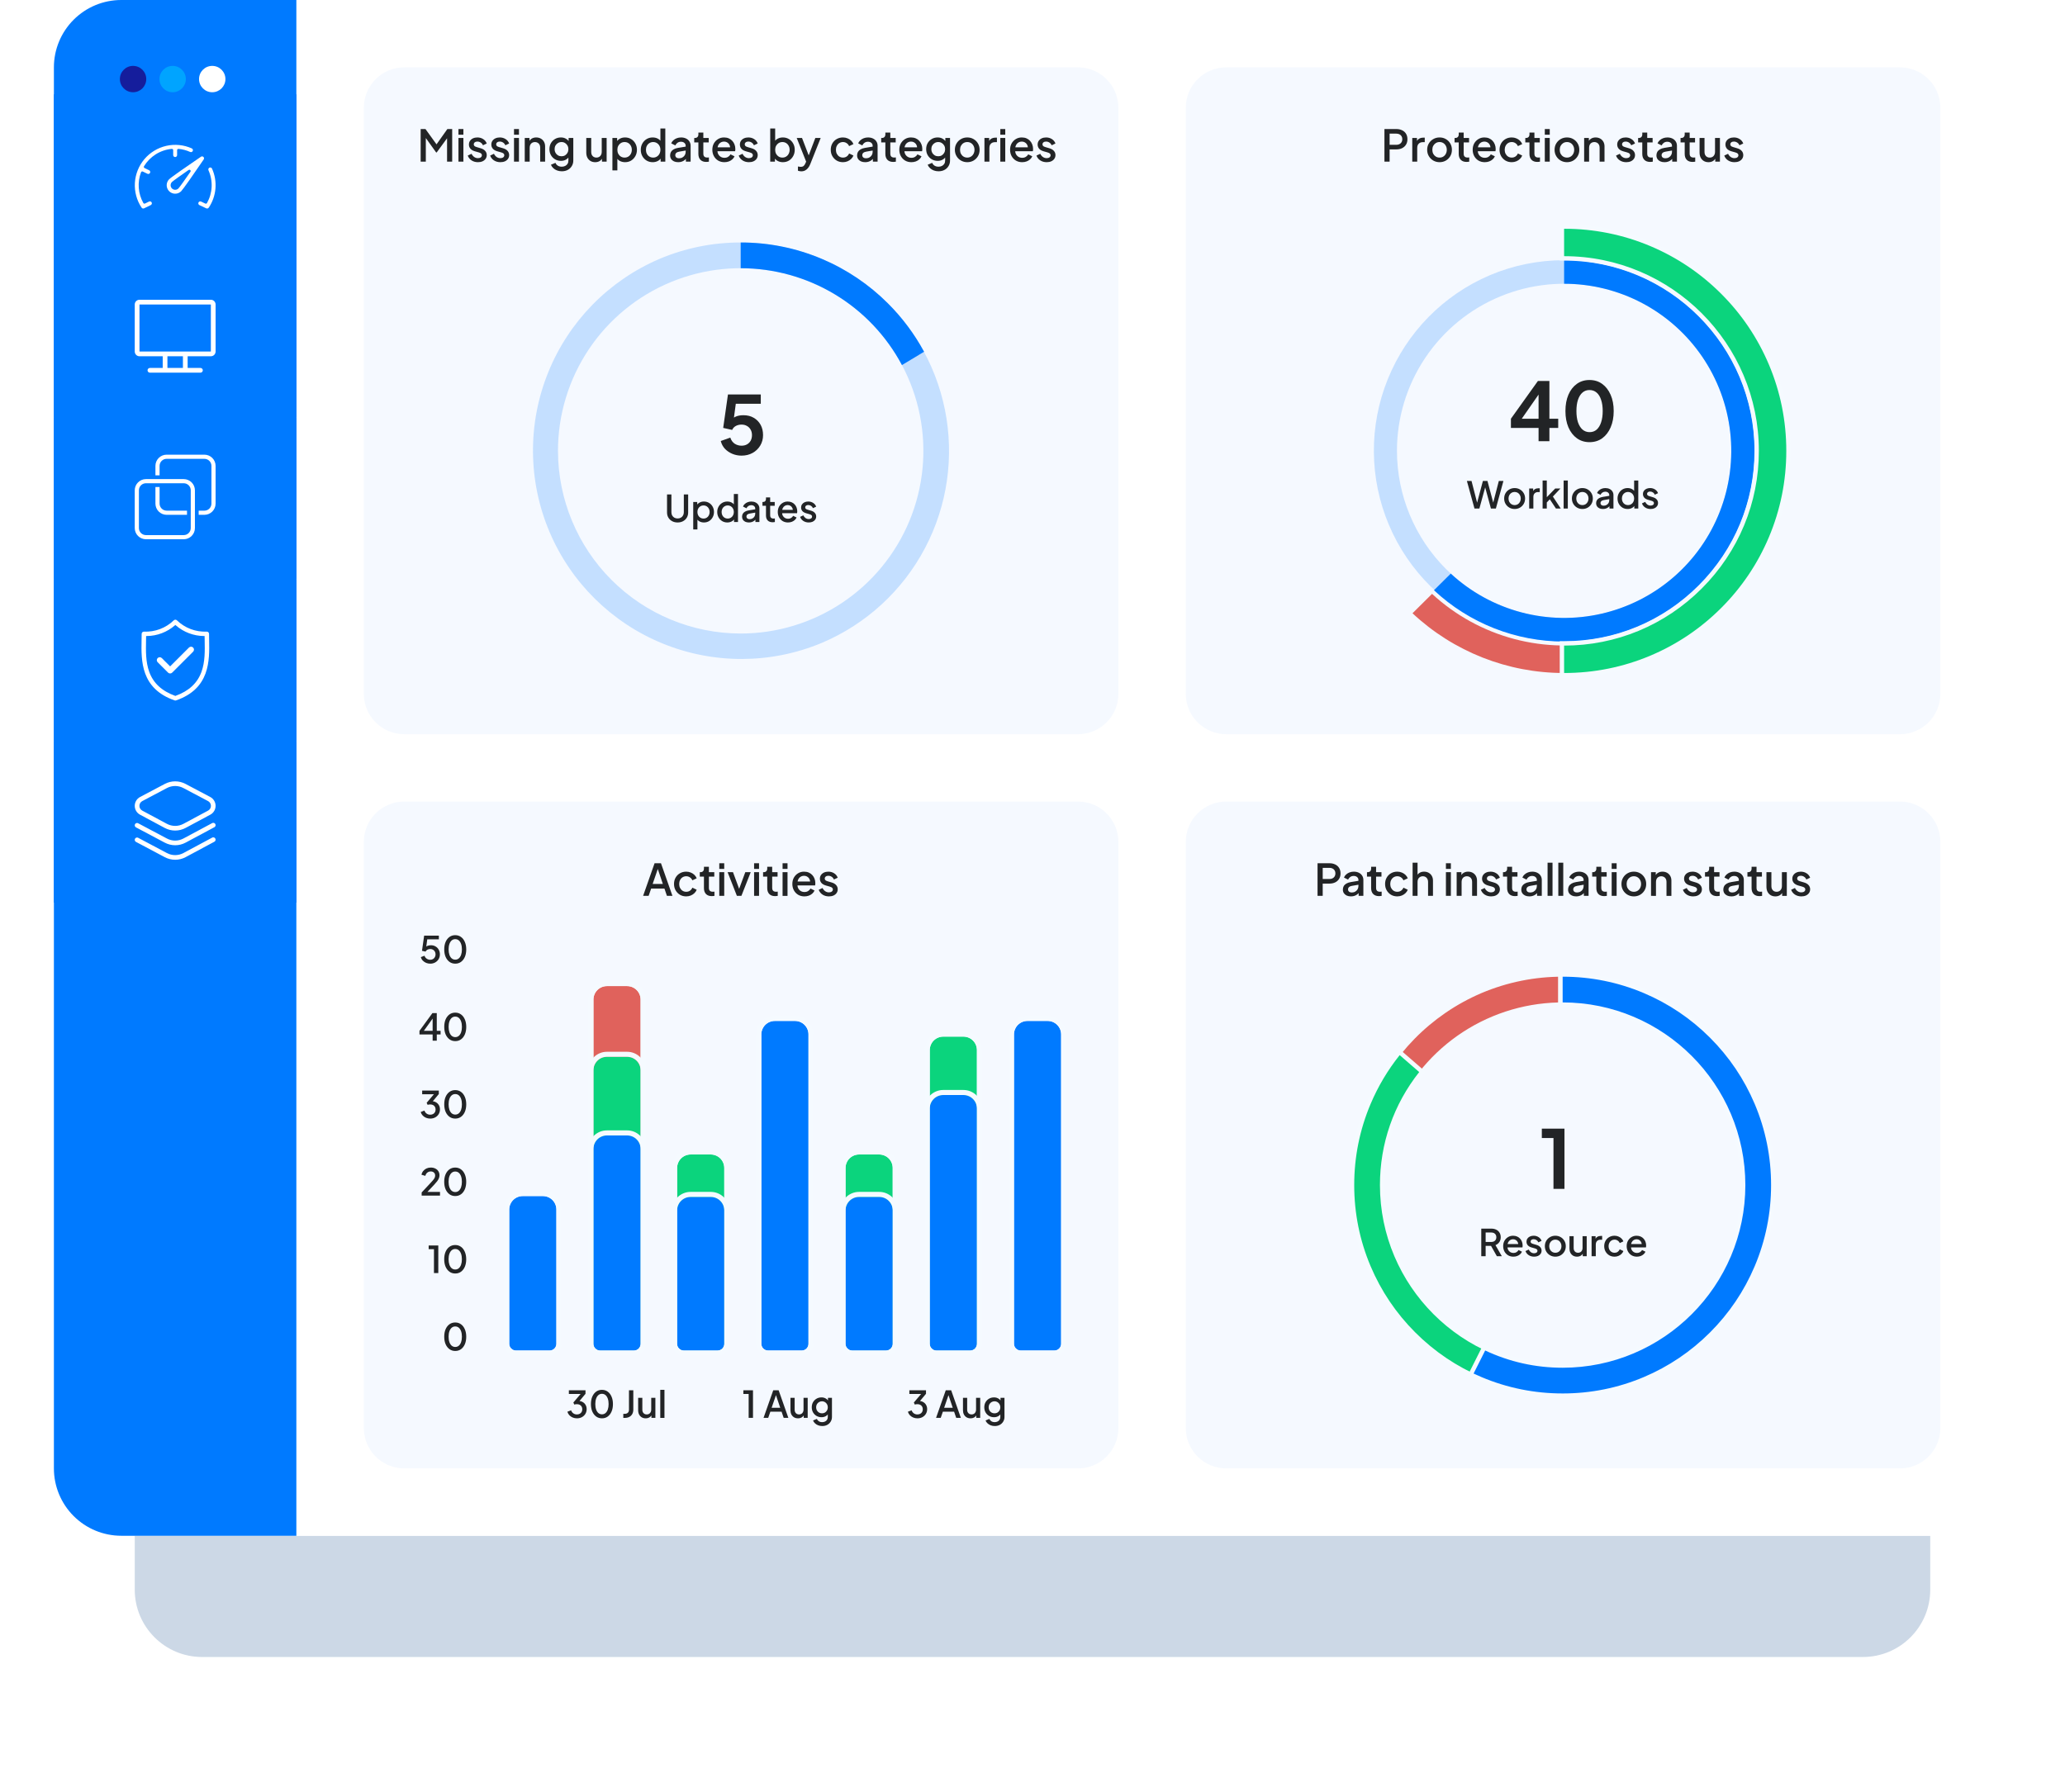 <svg fill="none" height="532" viewBox="0 0 613 532" width="613" xmlns="http://www.w3.org/2000/svg" xmlns:xlink="http://www.w3.org/1999/xlink"><filter id="a" color-interpolation-filters="sRGB" filterUnits="userSpaceOnUse" height="521" width="613" x="0" y="11"><feFlood flood-opacity="0" result="BackgroundImageFix"/><feBlend in="SourceGraphic" in2="BackgroundImageFix" mode="normal" result="shape"/><feGaussianBlur result="effect1_foregroundBlur_449_3094" stdDeviation="20"/></filter><g filter="url(#a)" opacity=".202"><path d="m553 51h-493c-11.046 0-20 8.954-20 20v401c0 11.046 8.954 20 20 20h493c11.046 0 20-8.954 20-20v-401c0-11.046-8.954-20-20-20z" fill="#003e81"/></g><path d="m577 0h-541c-11.046 0-20 8.954-20 20v416c0 11.046 8.954 20 20 20h541c11.046 0 20-8.954 20-20v-416c0-11.046-8.954-20-20-20z" fill="#fff"/><path d="m36 0h52v456h-52c-5.304 0-10.391-2.107-14.142-5.858-3.751-3.751-5.858-8.838-5.858-14.142v-416c0-5.304 2.107-10.391 5.858-14.142 3.751-3.751 8.838-5.858 14.142-5.858z" fill="#007aff"/><path d="m88 0h489c5.304 0 10.391 2.107 14.142 5.858 3.751 3.751 5.858 8.838 5.858 14.142v416c0 5.304-2.107 10.391-5.858 14.142s-8.838 5.858-14.142 5.858h-489z" fill="#fff"/><path d="m320 20h-200c-6.627 0-12 5.373-12 12v174c0 6.627 5.373 12 12 12h200c6.627 0 12-5.373 12-12v-174c0-6.627-5.373-12-12-12z" fill="#007aff" opacity=".04"/><path d="m564 20h-200c-6.627 0-12 5.373-12 12v174c0 6.627 5.373 12 12 12h200c6.627 0 12-5.373 12-12v-174c0-6.627-5.373-12-12-12z" fill="#007aff" opacity=".04"/><path d="m564 238h-200c-6.627 0-12 5.373-12 12v174c0 6.627 5.373 12 12 12h200c6.627 0 12-5.373 12-12v-174c0-6.627-5.373-12-12-12z" fill="#007aff" opacity=".04"/><path d="m39.505 19.564h-.008c-2.161 0-3.913 1.752-3.913 3.913s1.752 3.913 3.913 3.913h.008c2.161 0 3.913-1.752 3.913-3.913s-1.752-3.913-3.913-3.913z" fill="#151d9c"/><path d="m51.256 19.564h-.008c-2.161 0-3.913 1.752-3.913 3.913s1.752 3.913 3.913 3.913h.008c2.161 0 3.913-1.752 3.913-3.913s-1.752-3.913-3.913-3.913z" fill="#00a4ff"/><path d="m63.006 19.564h-.008c-2.161 0-3.913 1.752-3.913 3.913s1.752 3.913 3.913 3.913h.008c2.161 0 3.913-1.752 3.913-3.913s-1.752-3.913-3.913-3.913z" fill="#fff"/><path d="m88 28h-72v48h72z" fill="#007aff"/><path d="m61.483 61.919c-.086-0-.171-.019-.249-.056l-2.034-.963c-.139-.066-.246-.185-.298-.33-.051-.145-.043-.305.023-.444.066-.139.185-.246.33-.298s.305-.043.444.023l1.247.594c.052.025.108.038.166.038.069-0.0.137-.019.196-.054.059-.035.108-.086.142-.146.83-1.476 1.301-3.125 1.376-4.816s-.248-3.376-.944-4.92c-.039-.088-.056-.185-.049-.282.007-.097.039-.19.091-.271.052-.081.124-.148.209-.195s.18-.071.277-.071c.112 0 .221.032.316.093.094.061.169.147.214.249.837 1.856 1.186 3.894 1.016 5.923-.171 2.029-.856 3.98-1.991 5.67-.053.079-.126.144-.21.189-.084.045-.179.068-.274.067zm-18.967 0c-.096 0-.19-.023-.274-.068-.084-.045-.156-.11-.21-.19-1.443-2.166-2.142-4.743-1.992-7.341.149-2.598 1.14-5.078 2.821-7.064 1.682-1.986 3.963-3.372 6.502-3.949s5.195-.312 7.569.753c.07.031.132.076.184.131.052.055.093.121.12.192.027.071.04.147.037.223-.002.076-.019.151-.051.221-.031.07-.076.133-.132.185-.056.052-.121.093-.192.12-.071.027-.148.04-.224.037-.076-.003-.151-.02-.221-.052-1.092-.495-2.26-.803-3.454-.913h-.035c-.051-0-.101.01-.148.029s-.09.048-.126.084c-.036.036-.065.079-.084.126-.02.047-.03.097-.03.148v1.456c0 .154-.061.302-.17.411-.109.109-.257.17-.411.17s-.302-.061-.411-.17c-.109-.109-.17-.257-.17-.411v-1.456c0-.051-.01-.101-.03-.148-.019-.047-.048-.09-.084-.126-.036-.036-.079-.064-.126-.084s-.098-.029-.148-.029h-.035c-1.698.159-3.336.716-4.778 1.627-1.406.894-2.589 2.097-3.461 3.517-.028.046-.047.098-.054.151-.007.054-.003.108.012.16.015.052.041.1.076.141.035.041.078.075.127.098l1.352.648c.119.057.215.152.272.271.057.119.073.253.043.382-.029.129-.101.243-.204.325-.103.082-.231.127-.362.127-.087 0-.173-.02-.251-.058l-1.365-.656c-.048-.023-.101-.036-.154-.038-.054-.002-.107.007-.157.027-.05.02-.095.05-.133.088-.038.038-.067.084-.086.134-.562 1.477-.792 3.06-.675 4.636.117 1.576.579 3.107 1.352 4.485.048.086.128.151.222.18s.196.022.285-.021l1.195-.583c.069-.033.143-.053.219-.058.076-.005.152.006.224.03s.139.064.196.114c.057.051.104.112.137.18.033.069.053.143.058.219.005.076-.006.152-.03.224-.025.072-.064.139-.114.196-.051.057-.112.104-.18.137l-1.983.967c-.08.04-.169.061-.259.061zm9.484-4.405c-.498.001-.984-.147-1.398-.423s-.737-.669-.927-1.129c-.191-.46-.24-.966-.143-1.454s.337-.936.689-1.288c.589-.589 5.451-3.969 9.436-6.684.097-.065.21-.1.327-.1.106 0.0.209.029.3.084.09.054.164.133.214.226s.072.199.067.304c-.006.105-.041.207-.1.295-2.852 4.182-6.105 8.857-6.685 9.436-.233.234-.51.419-.816.545s-.632.19-.962.189zm4.218-7.12c-.079 0-.155.024-.22.069-1.679 1.167-4.555 3.183-4.956 3.578-.126.126-.225.276-.293.44-.068.165-.103.341-.103.519 0.0.178.035.354.104.518.068.164.168.314.294.439.126.126.275.226.44.293.164.068.341.103.519.103.178-0.0.354-.035.518-.104.164-.068.314-.168.439-.294.372-.376 2.15-2.9 3.576-4.954.04-.058.064-.126.069-.197.004-.071-.011-.141-.043-.204-.033-.063-.082-.115-.143-.152s-.13-.056-.201-.056z" fill="#fff"/><path d="m88 76h-72v48h72z" fill="#007aff"/><path d="m62.594 89h-21.188c-.373.001-.73.149-.994.412s-.412.621-.412.994v13.969c.001.373.149.73.412.994.264.263.621.411.994.412h6.894v3.469h-3.8c-.186 0-.365.074-.497.206s-.206.311-.206.497.074.365.206.497.311.206.497.206h15c.186 0 .365-.074.497-.206s.206-.311.206-.497-.074-.365-.206-.497-.311-.206-.497-.206h-3.8v-3.469h6.891c.373 0 .731-.148.996-.411.264-.264.413-.622.413-.995v-13.969c-.001-.373-.149-.73-.412-.994s-.621-.412-.994-.412zm-8.294 20.25h-4.6v-3.469h4.6zm8.3-4.875h-21.194v-13.969h21.188c.001 14.272.006 13.969 0 13.969z" fill="#fff"/><path d="m88 124h-72v48h72z" fill="#007aff"/><path d="m43.321 160.116c-.88-.001-1.725-.351-2.347-.974-.623-.622-.973-1.467-.974-2.347v-11.218c.001-.88.352-1.724.974-2.347.623-.622 1.466-.973 2.347-.974h11.218c.881.001 1.725.352 2.348.974.623.623.973 1.467.975 2.348v11.217c-.001.881-.352 1.725-.975 2.347-.623.623-1.467.973-2.348.974zm-2.088-14.539v11.218c.001.554.221 1.084.612 1.476.392.391.922.611 1.476.612h11.218c.554-.001 1.085-.221 1.476-.612.392-.392.612-.922.613-1.476v-11.218c-.001-.554-.221-1.085-.612-1.477-.392-.391-.923-.611-1.477-.612h-11.218c-.554.001-1.085.221-1.476.613-.391.391-.612.922-.612 1.476zm17.744 7.283v-1.233h1.7c.553-.002 1.084-.222 1.475-.614.391-.391.612-.922.613-1.475v-11.217c-.001-.553-.222-1.084-.613-1.475s-.922-.612-1.475-.613h-11.216c-.553.002-1.083.222-1.475.613-.391.392-.612.922-.613 1.475v2.818h-1.234v-2.818c.003-.88.353-1.723.976-2.346.622-.622 1.466-.973 2.346-.975h11.218c.88.002 1.723.353 2.346.975.622.623.973 1.466.975 2.346v11.218c-.002.88-.353 1.724-.975 2.346-.622.622-1.466.973-2.346.976zm-3.466 0h-6.05c-.88-.003-1.724-.353-2.346-.976-.622-.622-.973-1.466-.976-2.346v-4.938h1.234v4.934c.003.553.224 1.083.615 1.474.391.391.921.612 1.474.615h6.05v1.237z" fill="#fff"/><path d="m88 172h-72v48h72z" fill="#007aff"/><path d="m52.052 208c-.074 0-.147-.012-.217-.037-10.083-3.495-9.925-11.804-9.809-17.871.013-.66.024-1.279.024-1.887 0-.176.07-.344.195-.468.124-.125.293-.195.469-.195 1.63.077 3.259-.181 4.786-.758s2.919-1.461 4.091-2.597c.124-.12.29-.187.462-.187.172 0 .338.067.462.187 1.172 1.136 2.564 2.02 4.091 2.597 1.527.577 3.156.835 4.786.758.176 0 .344.07.469.195.124.124.194.292.195.468 0 .6.012 1.211.024 1.862v.023c.116 6.068.275 14.377-9.811 17.872-.069.025-.142.038-.215.038zm0-22.43-.125.108c-2.323 2.024-5.293 3.149-8.374 3.173l-.18.008v.18c0 .365-.012.748-.019 1.078-.06 3.143-.123 6.394.937 9.339 1.214 3.373 3.732 5.713 7.7 7.154l.065.024.065-.024c3.966-1.44 6.485-3.781 7.7-7.154 1.059-2.944 1-6.2.937-9.34v-.172c-.006-.3-.012-.609-.016-.905v-.18l-.18-.008c-3.081-.023-6.052-1.148-8.375-3.172l-.125-.108z" fill="#fff"/><path d="m50.503 199.968c-.114 0-.228-.022-.333-.066-.106-.043-.201-.108-.282-.189l-3.1-3.1c-.157-.164-.243-.384-.24-.611s.094-.444.255-.604c.161-.161.378-.252.605-.255.227-.003.446.083.611.24l2.485 2.485 5.583-5.582c.08-.084.176-.151.282-.198.106-.046.221-.071.337-.072.116-.001.231.02.339.064s.205.109.287.191c.082.082.147.179.191.287.044.107.066.223.064.339s-.026.23-.072.337c-.046.106-.114.202-.198.282l-6.2 6.2c-.081.08-.176.144-.281.187-.105.043-.218.065-.332.065z" fill="#fff"/><path d="m88 220h-72v48h72z" fill="#007aff"/><path d="m52 255.284c-1.087-.001-2.156-.27-3.114-.784l-8.519-4.523c-.136-.072-.245-.188-.307-.329-.063-.14-.077-.298-.04-.448.037-.149.124-.282.245-.377.122-.095.272-.146.426-.146.112 0 .223.028.322.081l8.523 4.523c.757.407 1.603.621 2.462.621s1.705-.214 2.462-.621l8.523-4.572c.1-.054.212-.082.326-.082.154 0 .304.051.425.146s.208.227.245.376c.037.15.024.307-.038.448-.062.141-.17.257-.306.33l-8.523 4.573c-.957.514-2.027.783-3.113.784zm0-4.313c-1.087-.002-2.156-.271-3.114-.785l-8.519-4.522c-.136-.072-.245-.188-.307-.329-.063-.14-.077-.298-.04-.448.037-.149.124-.282.245-.377.122-.095.272-.146.426-.146.112 0 .223.028.322.081l8.523 4.523c.757.408 1.603.621 2.462.621s1.705-.213 2.462-.621l8.523-4.568c.1-.054.212-.082.326-.082.154-.001.305.05.427.144.122.095.209.228.247.378s.024.308-.039.449c-.063.141-.171.257-.308.329l-8.523 4.571c-.958.513-2.027.782-3.113.782zm0-4.361c-1.085-.002-2.152-.271-3.108-.784l-7.319-3.926c-.476-.255-.874-.635-1.151-1.099-.277-.464-.422-.994-.421-1.534.002-.541.15-1.07.429-1.533.28-.462.679-.84 1.157-1.092l7.333-3.877c.949-.502 2.006-.765 3.079-.765s2.13.263 3.079.765l7.333 3.879c.477.252.877.63 1.157 1.092.279.462.428.992.429 1.532.002.54-.144 1.07-.42 1.534-.277.463-.674.843-1.15 1.098l-7.314 3.923c-.957.514-2.026.785-3.113.787zm0-13.23c-.848 0-1.683.206-2.434.6l-7.333 3.884c-.256.136-.47.339-.62.587-.15.248-.229.532-.23.822-.001.289.077.574.225.823.148.249.361.453.616.59l7.315 3.923c.756.407 1.602.62 2.461.62s1.704-.213 2.461-.62l7.314-3.924c.255-.137.468-.341.616-.59s.226-.534.225-.823c-.001-.29-.08-.574-.23-.822-.15-.248-.364-.451-.62-.587l-7.333-3.878c-.75-.396-1.586-.604-2.434-.605z" fill="#fff"/><path d="m124.873 48v-9.685h1.43l3.64 5.044h-.715l3.575-5.044h1.43v9.685h-1.521v-7.878l.572.156-3.653 4.992h-.156l-3.575-4.992.507-.156v7.878zm11.219 0v-7.033h1.469v7.033zm0-7.995v-1.69h1.469v1.69zm5.787 8.151c-.719 0-1.352-.178-1.898-.533-.537-.355-.914-.832-1.131-1.43l1.131-.533c.191.399.451.715.78.949.338.234.711.351 1.118.351.347 0 .628-.078.845-.234s.325-.368.325-.637c0-.173-.048-.312-.143-.416-.095-.113-.217-.204-.364-.273-.139-.069-.282-.121-.429-.156l-1.105-.312c-.607-.173-1.062-.433-1.365-.78-.295-.355-.442-.767-.442-1.235 0-.425.108-.793.325-1.105.217-.321.516-.568.897-.741s.81-.26 1.287-.26c.641 0 1.213.16 1.716.481.503.312.858.75 1.066 1.313l-1.131.533c-.139-.338-.36-.607-.663-.806-.295-.199-.628-.299-1.001-.299-.321 0-.576.078-.767.234-.191.147-.286.342-.286.585 0 .165.043.303.13.416.087.104.199.191.338.26.139.061.282.113.429.156l1.144.338c.581.165 1.027.425 1.339.78.312.347.468.763.468 1.248 0 .416-.113.784-.338 1.105-.217.312-.52.559-.91.741-.39.173-.845.26-1.365.26zm6.652 0c-.719 0-1.352-.178-1.898-.533-.537-.355-.914-.832-1.131-1.43l1.131-.533c.191.399.451.715.78.949.338.234.711.351 1.118.351.347 0 .629-.078.845-.234.217-.156.325-.368.325-.637 0-.173-.047-.312-.143-.416-.095-.113-.216-.204-.364-.273-.138-.069-.281-.121-.429-.156l-1.105-.312c-.606-.173-1.061-.433-1.365-.78-.294-.355-.442-.767-.442-1.235 0-.425.109-.793.325-1.105.217-.321.516-.568.897-.741.382-.173.811-.26 1.287-.26.642 0 1.214.16 1.716.481.503.312.858.75 1.066 1.313l-1.131.533c-.138-.338-.359-.607-.663-.806-.294-.199-.628-.299-1.001-.299-.32 0-.576.078-.767.234-.19.147-.286.342-.286.585 0 .165.044.303.13.416.087.104.2.191.338.26.139.061.282.113.429.156l1.144.338c.581.165 1.027.425 1.339.78.312.347.468.763.468 1.248 0 .416-.112.784-.338 1.105-.216.312-.52.559-.91.741-.39.173-.845.26-1.365.26zm4.053-.156v-7.033h1.469v7.033zm0-7.995v-1.69h1.469v1.69zm3.186 7.995v-7.033h1.404v1.378l-.169-.182c.173-.442.451-.776.832-1.001.381-.234.823-.351 1.326-.351.52 0 .979.113 1.378.338s.711.537.936.936.338.858.338 1.378v4.537h-1.456v-4.147c0-.355-.065-.654-.195-.897-.13-.251-.316-.442-.559-.572-.234-.139-.503-.208-.806-.208s-.576.069-.819.208c-.234.13-.416.321-.546.572s-.195.55-.195.897v4.147zm11.01 2.86c-.511 0-.983-.082-1.417-.247-.433-.165-.806-.394-1.118-.689-.312-.286-.546-.624-.702-1.014l1.352-.559c.122.329.343.602.663.819.33.217.733.325 1.209.325.373 0 .707-.074 1.001-.221.295-.139.529-.347.702-.624.174-.269.26-.594.26-.975v-1.586l.26.299c-.242.451-.58.793-1.014 1.027-.424.234-.905.351-1.443.351-.65 0-1.235-.152-1.755-.455s-.931-.719-1.235-1.248c-.294-.529-.442-1.122-.442-1.781 0-.667.148-1.261.442-1.781.304-.52.711-.932 1.222-1.235.512-.303 1.097-.455 1.755-.455.538 0 1.014.117 1.43.351.425.225.772.555 1.04.988l-.195.364v-1.547h1.391v6.708c0 .607-.147 1.148-.442 1.625-.286.485-.684.867-1.196 1.144-.511.277-1.1.416-1.768.416zm-.078-4.459c.39 0 .737-.091 1.04-.273.304-.191.542-.442.715-.754.182-.321.273-.68.273-1.079s-.091-.758-.273-1.079-.424-.572-.728-.754c-.303-.191-.645-.286-1.027-.286-.398 0-.754.095-1.066.286-.312.182-.559.433-.741.754-.173.312-.26.672-.26 1.079 0 .39.087.745.26 1.066.182.321.429.576.741.767.312.182.668.273 1.066.273zm9.985 1.755c-.528 0-.992-.117-1.391-.351-.398-.243-.71-.576-.936-1.001-.216-.433-.325-.932-.325-1.495v-4.342h1.469v4.212c0 .321.065.602.195.845s.312.433.546.572c.234.13.503.195.806.195.312 0 .585-.069.819-.208s.416-.334.546-.585c.139-.251.208-.546.208-.884v-4.147h1.456v7.033h-1.391v-1.378l.156.182c-.164.433-.437.767-.819 1.001-.381.234-.827.351-1.339.351zm5.108 2.444v-9.633h1.405v1.456l-.169-.338c.26-.399.606-.711 1.04-.936.433-.225.927-.338 1.482-.338.667 0 1.265.16 1.794.481.537.321.957.758 1.261 1.313.312.555.468 1.179.468 1.872s-.156 1.317-.468 1.872c-.304.555-.72.997-1.248 1.326-.529.321-1.131.481-1.807.481-.546 0-1.045-.113-1.495-.338-.442-.225-.785-.55-1.027-.975l.234-.273v4.03zm3.615-3.809c.416 0 .784-.1 1.105-.299.32-.199.572-.472.754-.819.19-.355.286-.754.286-1.196s-.096-.836-.286-1.183c-.182-.347-.434-.62-.754-.819-.321-.199-.689-.299-1.105-.299-.408 0-.776.1-1.105.299-.321.199-.577.472-.767.819-.182.347-.273.741-.273 1.183s.091.841.273 1.196c.19.347.446.62.767.819.329.199.697.299 1.105.299zm8.344 1.365c-.676 0-1.282-.16-1.82-.481-.528-.329-.949-.771-1.261-1.326-.303-.555-.455-1.179-.455-1.872s.156-1.317.468-1.872.733-.992 1.261-1.313c.529-.321 1.127-.481 1.794-.481.564 0 1.062.113 1.495.338.434.225.776.537 1.027.936l-.221.338v-4.264h1.456v9.841h-1.391v-1.43l.169.273c-.242.425-.589.75-1.04.975-.45.225-.944.338-1.482.338zm.143-1.365c.408 0 .772-.1 1.092-.299.33-.199.585-.472.767-.819.191-.355.286-.754.286-1.196s-.095-.836-.286-1.183c-.182-.347-.437-.62-.767-.819-.32-.199-.684-.299-1.092-.299-.407 0-.775.1-1.105.299-.329.199-.585.472-.767.819s-.273.741-.273 1.183.091.841.273 1.196c.182.347.434.62.754.819.33.199.702.299 1.118.299zm7.422 1.365c-.476 0-.897-.082-1.261-.247-.355-.173-.632-.407-.832-.702-.199-.303-.299-.659-.299-1.066 0-.381.083-.724.247-1.027.174-.303.438-.559.793-.767.356-.208.802-.355 1.339-.442l2.444-.403v1.157l-2.158.377c-.39.069-.676.195-.858.377-.182.173-.273.399-.273.676 0 .269.1.49.299.663.208.165.473.247.793.247.399 0 .746-.087 1.04-.26.304-.173.538-.403.702-.689.165-.295.247-.62.247-.975v-1.807c0-.347-.13-.628-.39-.845-.251-.225-.589-.338-1.014-.338-.39 0-.732.104-1.027.312-.286.199-.498.459-.637.78l-1.222-.611c.13-.347.343-.65.637-.91.295-.269.637-.477 1.027-.624.399-.147.819-.221 1.261-.221.555 0 1.045.104 1.469.312.434.208.767.498 1.001.871.243.364.364.789.364 1.274v4.732h-1.404v-1.274l.299.039c-.164.286-.377.533-.637.741-.251.208-.541.368-.871.481-.32.113-.68.169-1.079.169zm8.325-.078c-.737 0-1.309-.208-1.716-.624s-.611-1.001-.611-1.755v-3.406h-1.235v-1.326h.195c.329 0 .585-.095.767-.286s.273-.451.273-.78v-.546h1.469v1.612h1.599v1.326h-1.599v3.341c0 .243.039.451.117.624.078.165.204.295.377.39.173.087.399.13.676.13.069 0 .147-.004.234-.013s.169-.017.247-.026v1.261c-.121.017-.256.035-.403.052s-.277.026-.39.026zm5.402.078c-.702 0-1.326-.16-1.872-.481-.538-.329-.958-.771-1.261-1.326-.304-.563-.455-1.192-.455-1.885 0-.711.151-1.339.455-1.885.312-.546.728-.975 1.248-1.287.52-.321 1.109-.481 1.768-.481.528 0 1.001.091 1.417.273s.767.433 1.053.754c.286.312.502.672.65 1.079.156.407.234.841.234 1.3 0 .113-.005.23-.013.351-.009.121-.026.234-.052.338h-5.603v-1.17h4.771l-.702.533c.086-.425.056-.802-.091-1.131-.139-.338-.356-.602-.65-.793-.286-.199-.624-.299-1.014-.299s-.737.1-1.04.299c-.304.191-.538.468-.702.832-.165.355-.23.789-.195 1.3-.044.477.021.893.195 1.248.182.355.433.633.754.832.329.199.702.299 1.118.299.424 0 .784-.095 1.079-.286.303-.191.541-.438.715-.741l1.196.585c-.139.329-.356.628-.65.897-.286.26-.633.468-1.04.624-.399.147-.837.221-1.313.221zm7.27 0c-.719 0-1.352-.178-1.898-.533-.537-.355-.914-.832-1.131-1.43l1.131-.533c.191.399.451.715.78.949.338.234.711.351 1.118.351.347 0 .629-.078.845-.234.217-.156.325-.368.325-.637 0-.173-.047-.312-.143-.416-.095-.113-.216-.204-.364-.273-.138-.069-.281-.121-.429-.156l-1.105-.312c-.606-.173-1.061-.433-1.365-.78-.294-.355-.442-.767-.442-1.235 0-.425.109-.793.325-1.105.217-.321.516-.568.897-.741.382-.173.811-.26 1.287-.26.642 0 1.214.16 1.716.481.503.312.858.75 1.066 1.313l-1.131.533c-.138-.338-.359-.607-.663-.806-.294-.199-.628-.299-1.001-.299-.32 0-.576.078-.767.234-.19.147-.286.342-.286.585 0 .165.044.303.13.416.087.104.2.191.338.26.139.061.282.113.429.156l1.144.338c.581.165 1.027.425 1.339.78.312.347.468.763.468 1.248 0 .416-.112.784-.338 1.105-.216.312-.52.559-.91.741-.39.173-.845.26-1.365.26zm10.082 0c-.546 0-1.044-.113-1.495-.338-.442-.225-.784-.55-1.027-.975l.169-.273v1.43h-1.404v-9.841h1.469v4.264l-.234-.338c.26-.399.607-.711 1.04-.936.434-.225.928-.338 1.482-.338.668 0 1.266.16 1.794.481.538.321.958.758 1.261 1.313.312.555.468 1.179.468 1.872s-.156 1.317-.468 1.872c-.303.555-.719.997-1.248 1.326-.528.321-1.131.481-1.807.481zm-.143-1.365c.416 0 .785-.1 1.105-.299.321-.199.572-.472.754-.819.191-.355.286-.754.286-1.196s-.095-.836-.286-1.183c-.182-.347-.433-.62-.754-.819-.32-.199-.689-.299-1.105-.299-.407 0-.775.1-1.105.299-.32.199-.576.472-.767.819-.182.347-.273.741-.273 1.183s.091.841.273 1.196c.191.347.447.62.767.819.33.199.698.299 1.105.299zm5.592 4.082c-.173 0-.346-.017-.52-.052-.164-.026-.316-.069-.455-.13v-1.261c.104.026.23.048.377.065.148.026.291.039.429.039.408 0 .707-.091.897-.273.2-.173.377-.446.533-.819l.468-1.066-.026 1.235-3.042-7.644h1.573l2.249 5.863h-.533l2.236-5.863h1.586l-3.107 7.8c-.164.416-.372.78-.624 1.092-.242.321-.533.568-.871.741-.329.182-.719.273-1.17.273zm12.391-2.717c-.702 0-1.326-.16-1.872-.481-.537-.329-.966-.771-1.287-1.326-.312-.555-.468-1.183-.468-1.885 0-.693.156-1.317.468-1.872s.741-.988 1.287-1.3c.546-.321 1.17-.481 1.872-.481.477 0 .923.087 1.339.26.416.165.776.394 1.079.689.312.295.542.637.689 1.027l-1.287.598c-.147-.364-.386-.654-.715-.871-.321-.225-.689-.338-1.105-.338-.399 0-.758.1-1.079.299-.312.191-.559.464-.741.819-.182.347-.273.741-.273 1.183s.091.841.273 1.196c.182.347.429.62.741.819.321.199.68.299 1.079.299.425 0 .793-.108 1.105-.325.321-.225.559-.524.715-.897l1.287.611c-.139.373-.364.711-.676 1.014-.303.295-.663.529-1.079.702s-.867.26-1.352.26zm6.585 0c-.476 0-.897-.082-1.261-.247-.355-.173-.632-.407-.832-.702-.199-.303-.299-.659-.299-1.066 0-.381.083-.724.247-1.027.174-.303.438-.559.793-.767.356-.208.802-.355 1.339-.442l2.444-.403v1.157l-2.158.377c-.39.069-.676.195-.858.377-.182.173-.273.399-.273.676 0 .269.1.49.299.663.208.165.473.247.793.247.399 0 .746-.087 1.04-.26.304-.173.538-.403.702-.689.165-.295.247-.62.247-.975v-1.807c0-.347-.13-.628-.39-.845-.251-.225-.589-.338-1.014-.338-.39 0-.732.104-1.027.312-.286.199-.498.459-.637.78l-1.222-.611c.13-.347.343-.65.637-.91.295-.269.637-.477 1.027-.624.399-.147.819-.221 1.261-.221.555 0 1.045.104 1.469.312.434.208.767.498 1.001.871.243.364.364.789.364 1.274v4.732h-1.404v-1.274l.299.039c-.164.286-.377.533-.637.741-.251.208-.541.368-.871.481-.32.113-.68.169-1.079.169zm8.325-.078c-.737 0-1.309-.208-1.716-.624s-.611-1.001-.611-1.755v-3.406h-1.235v-1.326h.195c.329 0 .585-.095.767-.286s.273-.451.273-.78v-.546h1.469v1.612h1.599v1.326h-1.599v3.341c0 .243.039.451.117.624.078.165.204.295.377.39.173.087.399.13.676.13.069 0 .147-.004.234-.013s.169-.017.247-.026v1.261c-.121.017-.256.035-.403.052s-.277.026-.39.026zm5.402.078c-.702 0-1.326-.16-1.872-.481-.538-.329-.958-.771-1.261-1.326-.304-.563-.455-1.192-.455-1.885 0-.711.151-1.339.455-1.885.312-.546.728-.975 1.248-1.287.52-.321 1.109-.481 1.768-.481.528 0 1.001.091 1.417.273s.767.433 1.053.754c.286.312.502.672.65 1.079.156.407.234.841.234 1.3 0 .113-.005.23-.013.351-.009.121-.026.234-.052.338h-5.603v-1.17h4.771l-.702.533c.086-.425.056-.802-.091-1.131-.139-.338-.356-.602-.65-.793-.286-.199-.624-.299-1.014-.299s-.737.1-1.04.299c-.304.191-.538.468-.702.832-.165.355-.23.789-.195 1.3-.044.477.021.893.195 1.248.182.355.433.633.754.832.329.199.702.299 1.118.299.424 0 .784-.095 1.079-.286.303-.191.541-.438.715-.741l1.196.585c-.139.329-.356.628-.65.897-.286.26-.633.468-1.04.624-.399.147-.837.221-1.313.221zm8.063 2.704c-.511 0-.983-.082-1.417-.247-.433-.165-.806-.394-1.118-.689-.312-.286-.546-.624-.702-1.014l1.352-.559c.122.329.343.602.663.819.33.217.733.325 1.209.325.373 0 .707-.074 1.001-.221.295-.139.529-.347.702-.624.174-.269.26-.594.26-.975v-1.586l.26.299c-.242.451-.58.793-1.014 1.027-.424.234-.905.351-1.443.351-.65 0-1.235-.152-1.755-.455s-.931-.719-1.235-1.248c-.294-.529-.442-1.122-.442-1.781 0-.667.148-1.261.442-1.781.304-.52.711-.932 1.222-1.235.512-.303 1.097-.455 1.755-.455.538 0 1.014.117 1.43.351.425.225.772.555 1.04.988l-.195.364v-1.547h1.391v6.708c0 .607-.147 1.148-.442 1.625-.286.485-.684.867-1.196 1.144-.511.277-1.1.416-1.768.416zm-.078-4.459c.39 0 .737-.091 1.04-.273.304-.191.542-.442.715-.754.182-.321.273-.68.273-1.079s-.091-.758-.273-1.079-.424-.572-.728-.754c-.303-.191-.645-.286-1.027-.286-.398 0-.754.095-1.066.286-.312.182-.559.433-.741.754-.173.312-.26.672-.26 1.079 0 .39.087.745.26 1.066.182.321.429.576.741.767.312.182.668.273 1.066.273zm8.597 1.755c-.676 0-1.296-.16-1.859-.481-.555-.321-.997-.758-1.326-1.313s-.494-1.183-.494-1.885c0-.711.165-1.339.494-1.885.329-.555.771-.988 1.326-1.3.555-.321 1.174-.481 1.859-.481.693 0 1.313.16 1.859.481.555.312.992.745 1.313 1.3.329.546.494 1.174.494 1.885s-.165 1.343-.494 1.898-.771.992-1.326 1.313c-.555.312-1.17.468-1.846.468zm0-1.365c.416 0 .784-.1 1.105-.299s.572-.472.754-.819c.191-.355.286-.754.286-1.196s-.095-.836-.286-1.183c-.182-.347-.433-.62-.754-.819s-.689-.299-1.105-.299c-.407 0-.776.1-1.105.299-.321.199-.576.472-.767.819-.182.347-.273.741-.273 1.183s.091.841.273 1.196c.191.347.446.62.767.819.329.199.698.299 1.105.299zm5.1 1.209v-7.033h1.404v1.417l-.13-.208c.156-.459.407-.789.754-.988.347-.208.763-.312 1.248-.312h.429v1.339h-.611c-.485 0-.88.152-1.183.455-.295.295-.442.719-.442 1.274v4.056zm4.71 0v-7.033h1.469v7.033zm0-7.995v-1.69h1.469v1.69zm6.489 8.151c-.702 0-1.326-.16-1.872-.481-.538-.329-.958-.771-1.261-1.326-.304-.563-.455-1.192-.455-1.885 0-.711.151-1.339.455-1.885.312-.546.728-.975 1.248-1.287.52-.321 1.109-.481 1.768-.481.528 0 1.001.091 1.417.273s.767.433 1.053.754c.286.312.502.672.65 1.079.156.407.234.841.234 1.3 0 .113-.005.23-.013.351-.009.121-.026.234-.052.338h-5.603v-1.17h4.771l-.702.533c.086-.425.056-.802-.091-1.131-.139-.338-.356-.602-.65-.793-.286-.199-.624-.299-1.014-.299s-.737.1-1.04.299c-.304.191-.538.468-.702.832-.165.355-.23.789-.195 1.3-.044.477.021.893.195 1.248.182.355.433.633.754.832.329.199.702.299 1.118.299.424 0 .784-.095 1.079-.286.303-.191.541-.438.715-.741l1.196.585c-.139.329-.356.628-.65.897-.286.26-.633.468-1.04.624-.399.147-.837.221-1.313.221zm7.27 0c-.719 0-1.352-.178-1.898-.533-.537-.355-.914-.832-1.131-1.43l1.131-.533c.191.399.451.715.78.949.338.234.711.351 1.118.351.347 0 .628-.078.845-.234s.325-.368.325-.637c0-.173-.048-.312-.143-.416-.095-.113-.217-.204-.364-.273-.139-.069-.282-.121-.429-.156l-1.105-.312c-.607-.173-1.062-.433-1.365-.78-.295-.355-.442-.767-.442-1.235 0-.425.108-.793.325-1.105.217-.321.516-.568.897-.741s.81-.26 1.287-.26c.641 0 1.213.16 1.716.481.503.312.858.75 1.066 1.313l-1.131.533c-.139-.338-.36-.607-.663-.806-.295-.199-.628-.299-1.001-.299-.321 0-.576.078-.767.234-.191.147-.286.342-.286.585 0 .165.043.303.13.416.087.104.199.191.338.26.139.061.282.113.429.156l1.144.338c.581.165 1.027.425 1.339.78.312.347.468.763.468 1.248 0 .416-.113.784-.338 1.105-.217.312-.52.559-.91.741-.39.173-.845.26-1.365.26z" fill="#222426"/><path d="m391.116 266v-9.685h3.523c.65 0 1.222.121 1.716.364.503.234.893.581 1.17 1.04.278.451.416.992.416 1.625 0 .624-.143 1.161-.429 1.612-.277.451-.663.797-1.157 1.04s-1.066.364-1.716.364h-1.989v3.64zm1.534-5.005h2.028c.347 0 .65-.069.91-.208s.464-.329.611-.572c.148-.251.221-.546.221-.884s-.073-.628-.221-.871c-.147-.251-.351-.442-.611-.572-.26-.139-.563-.208-.91-.208h-2.028zm8.377 5.161c-.477 0-.897-.082-1.261-.247-.356-.173-.633-.407-.832-.702-.2-.303-.299-.659-.299-1.066 0-.381.082-.724.247-1.027.173-.303.437-.559.793-.767.355-.208.801-.355 1.339-.442l2.444-.403v1.157l-2.158.377c-.39.069-.676.195-.858.377-.182.173-.273.399-.273.676 0 .269.099.49.299.663.208.165.472.247.793.247.398 0 .745-.087 1.04-.26.303-.173.537-.403.702-.689.164-.295.247-.62.247-.975v-1.807c0-.347-.13-.628-.39-.845-.252-.225-.59-.338-1.014-.338-.39 0-.733.104-1.027.312-.286.199-.499.459-.637.78l-1.222-.611c.13-.347.342-.65.637-.91.294-.269.637-.477 1.027-.624.398-.147.819-.221 1.26-.221.555 0 1.045.104 1.47.312.433.208.767.498 1.001.871.242.364.364.789.364 1.274v4.732h-1.404v-1.274l.299.039c-.165.286-.377.533-.637.741-.252.208-.542.368-.871.481-.321.113-.681.169-1.079.169zm8.324-.078c-.736 0-1.308-.208-1.716-.624-.407-.416-.611-1.001-.611-1.755v-3.406h-1.235v-1.326h.195c.33 0 .585-.095.767-.286s.273-.451.273-.78v-.546h1.469v1.612h1.599v1.326h-1.599v3.341c0 .243.039.451.117.624.078.165.204.295.377.39.174.087.399.13.676.13.07 0 .148-.004.234-.013.087-.009.169-.017.247-.026v1.261c-.121.017-.255.035-.403.052-.147.017-.277.026-.39.026zm5.441.078c-.702 0-1.326-.16-1.872-.481-.538-.329-.967-.771-1.287-1.326-.312-.555-.468-1.183-.468-1.885 0-.693.156-1.317.468-1.872s.741-.988 1.287-1.3c.546-.321 1.17-.481 1.872-.481.476 0 .923.087 1.339.26.416.165.775.394 1.079.689.312.295.541.637.689 1.027l-1.287.598c-.148-.364-.386-.654-.715-.871-.321-.225-.689-.338-1.105-.338-.399 0-.759.1-1.079.299-.312.191-.559.464-.741.819-.182.347-.273.741-.273 1.183s.091.841.273 1.196c.182.347.429.62.741.819.32.199.68.299 1.079.299.424 0 .793-.108 1.105-.325.32-.225.559-.524.715-.897l1.287.611c-.139.373-.364.711-.676 1.014-.304.295-.663.529-1.079.702s-.867.26-1.352.26zm4.543-.156v-9.841h1.469v4.186l-.234-.182c.173-.442.45-.776.832-1.001.381-.234.823-.351 1.326-.351.52 0 .979.113 1.378.338.398.225.71.537.936.936.225.399.338.854.338 1.365v4.55h-1.456v-4.147c0-.355-.07-.654-.208-.897-.13-.251-.312-.442-.546-.572-.234-.139-.503-.208-.806-.208-.295 0-.564.069-.806.208-.234.13-.421.321-.559.572-.13.251-.195.55-.195.897v4.147zm9.889 0v-7.033h1.469v7.033zm0-7.995v-1.69h1.469v1.69zm3.187 7.995v-7.033h1.404v1.378l-.169-.182c.173-.442.45-.776.832-1.001.381-.234.823-.351 1.326-.351.52 0 .979.113 1.378.338.398.225.71.537.936.936.225.399.338.858.338 1.378v4.537h-1.456v-4.147c0-.355-.065-.654-.195-.897-.13-.251-.317-.442-.559-.572-.234-.139-.503-.208-.806-.208-.304 0-.577.069-.819.208-.234.13-.416.321-.546.572s-.195.55-.195.897v4.147zm10.217.156c-.719 0-1.352-.178-1.898-.533-.537-.355-.914-.832-1.131-1.43l1.131-.533c.191.399.451.715.78.949.338.234.711.351 1.118.351.347 0 .628-.078.845-.234s.325-.368.325-.637c0-.173-.048-.312-.143-.416-.095-.113-.217-.204-.364-.273-.139-.069-.282-.121-.429-.156l-1.105-.312c-.607-.173-1.062-.433-1.365-.78-.295-.355-.442-.767-.442-1.235 0-.425.108-.793.325-1.105.217-.321.516-.568.897-.741s.81-.26 1.287-.26c.641 0 1.213.16 1.716.481.503.312.858.75 1.066 1.313l-1.131.533c-.139-.338-.36-.607-.663-.806-.295-.199-.628-.299-1.001-.299-.321 0-.576.078-.767.234-.191.147-.286.342-.286.585 0 .165.043.303.13.416.087.104.199.191.338.26.139.061.282.113.429.156l1.144.338c.581.165 1.027.425 1.339.78.312.347.468.763.468 1.248 0 .416-.113.784-.338 1.105-.217.312-.52.559-.91.741-.39.173-.845.26-1.365.26zm7.094-.078c-.736 0-1.308-.208-1.716-.624-.407-.416-.611-1.001-.611-1.755v-3.406h-1.235v-1.326h.195c.33 0 .585-.095.767-.286s.273-.451.273-.78v-.546h1.469v1.612h1.599v1.326h-1.599v3.341c0 .243.039.451.117.624.078.165.204.295.377.39.174.087.399.13.676.13.07 0 .148-.004.234-.013.087-.009.169-.017.247-.026v1.261c-.121.017-.255.035-.403.052-.147.017-.277.026-.39.026zm4.269.078c-.476 0-.897-.082-1.261-.247-.355-.173-.632-.407-.832-.702-.199-.303-.299-.659-.299-1.066 0-.381.083-.724.247-1.027.174-.303.438-.559.793-.767.356-.208.802-.355 1.339-.442l2.444-.403v1.157l-2.158.377c-.39.069-.676.195-.858.377-.182.173-.273.399-.273.676 0 .269.1.49.299.663.208.165.473.247.793.247.399 0 .746-.087 1.04-.26.304-.173.538-.403.702-.689.165-.295.247-.62.247-.975v-1.807c0-.347-.13-.628-.39-.845-.251-.225-.589-.338-1.014-.338-.39 0-.732.104-1.027.312-.286.199-.498.459-.637.78l-1.222-.611c.13-.347.343-.65.637-.91.295-.269.637-.477 1.027-.624.399-.147.819-.221 1.261-.221.555 0 1.045.104 1.469.312.434.208.767.498 1.001.871.243.364.364.789.364 1.274v4.732h-1.404v-1.274l.299.039c-.164.286-.377.533-.637.741-.251.208-.541.368-.871.481-.32.113-.68.169-1.079.169zm5.41-.156v-9.841h1.469v9.841zm3.186 0v-9.841h1.469v9.841zm5.293.156c-.477 0-.897-.082-1.261-.247-.355-.173-.633-.407-.832-.702-.199-.303-.299-.659-.299-1.066 0-.381.082-.724.247-1.027.173-.303.438-.559.793-.767s.802-.355 1.339-.442l2.444-.403v1.157l-2.158.377c-.39.069-.676.195-.858.377-.182.173-.273.399-.273.676 0 .269.1.49.299.663.208.165.472.247.793.247.399 0 .745-.087 1.04-.26.303-.173.537-.403.702-.689.165-.295.247-.62.247-.975v-1.807c0-.347-.13-.628-.39-.845-.251-.225-.589-.338-1.014-.338-.39 0-.732.104-1.027.312-.286.199-.498.459-.637.78l-1.222-.611c.13-.347.342-.65.637-.91.295-.269.637-.477 1.027-.624.399-.147.819-.221 1.261-.221.555 0 1.044.104 1.469.312.433.208.767.498 1.001.871.243.364.364.789.364 1.274v4.732h-1.404v-1.274l.299.039c-.165.286-.377.533-.637.741-.251.208-.542.368-.871.481-.321.113-.68.169-1.079.169zm8.325-.078c-.737 0-1.309-.208-1.716-.624-.408-.416-.611-1.001-.611-1.755v-3.406h-1.235v-1.326h.195c.329 0 .585-.095.767-.286s.273-.451.273-.78v-.546h1.469v1.612h1.599v1.326h-1.599v3.341c0 .243.039.451.117.624.078.165.203.295.377.39.173.087.398.13.676.13.069 0 .147-.004.234-.013.086-.009.169-.017.247-.026v1.261c-.122.017-.256.035-.403.052-.148.017-.278.026-.39.026zm2.226-.078v-7.033h1.469v7.033zm0-7.995v-1.69h1.469v1.69zm6.58 8.151c-.676 0-1.296-.16-1.859-.481-.555-.321-.997-.758-1.326-1.313-.33-.555-.494-1.183-.494-1.885 0-.711.164-1.339.494-1.885.329-.555.771-.988 1.326-1.3.554-.321 1.174-.481 1.859-.481.693 0 1.313.16 1.859.481.554.312.992.745 1.313 1.3.329.546.494 1.174.494 1.885s-.165 1.343-.494 1.898c-.33.555-.772.992-1.326 1.313-.555.312-1.17.468-1.846.468zm0-1.365c.416 0 .784-.1 1.105-.299.32-.199.572-.472.754-.819.19-.355.286-.754.286-1.196s-.096-.836-.286-1.183c-.182-.347-.434-.62-.754-.819-.321-.199-.689-.299-1.105-.299-.408 0-.776.1-1.105.299-.321.199-.577.472-.767.819-.182.347-.273.741-.273 1.183s.091.841.273 1.196c.19.347.446.62.767.819.329.199.697.299 1.105.299zm5.1 1.209v-7.033h1.404v1.378l-.169-.182c.173-.442.451-.776.832-1.001.381-.234.823-.351 1.326-.351.52 0 .979.113 1.378.338s.711.537.936.936.338.858.338 1.378v4.537h-1.456v-4.147c0-.355-.065-.654-.195-.897-.13-.251-.316-.442-.559-.572-.234-.139-.503-.208-.806-.208s-.576.069-.819.208c-.234.13-.416.321-.546.572s-.195.55-.195.897v4.147zm12.49.156c-.72 0-1.352-.178-1.898-.533-.538-.355-.915-.832-1.131-1.43l1.131-.533c.19.399.45.715.78.949.338.234.71.351 1.118.351.346 0 .628-.078.845-.234.216-.156.325-.368.325-.637 0-.173-.048-.312-.143-.416-.096-.113-.217-.204-.364-.273-.139-.069-.282-.121-.429-.156l-1.105-.312c-.607-.173-1.062-.433-1.365-.78-.295-.355-.442-.767-.442-1.235 0-.425.108-.793.325-1.105.216-.321.515-.568.897-.741.381-.173.81-.26 1.287-.26.641 0 1.213.16 1.716.481.502.312.858.75 1.066 1.313l-1.131.533c-.139-.338-.36-.607-.663-.806-.295-.199-.629-.299-1.001-.299-.321 0-.577.078-.767.234-.191.147-.286.342-.286.585 0 .165.043.303.13.416.086.104.199.191.338.26.138.061.281.113.429.156l1.144.338c.58.165 1.027.425 1.339.78.312.347.468.763.468 1.248 0 .416-.113.784-.338 1.105-.217.312-.52.559-.91.741-.39.173-.845.26-1.365.26zm7.094-.078c-.737 0-1.309-.208-1.716-.624s-.611-1.001-.611-1.755v-3.406h-1.235v-1.326h.195c.329 0 .585-.095.767-.286s.273-.451.273-.78v-.546h1.469v1.612h1.599v1.326h-1.599v3.341c0 .243.039.451.117.624.078.165.204.295.377.39.173.087.399.13.676.13.069 0 .147-.004.234-.013s.169-.017.247-.026v1.261c-.121.017-.256.035-.403.052s-.277.026-.39.026zm4.269.078c-.477 0-.897-.082-1.261-.247-.355-.173-.633-.407-.832-.702-.199-.303-.299-.659-.299-1.066 0-.381.082-.724.247-1.027.173-.303.438-.559.793-.767s.802-.355 1.339-.442l2.444-.403v1.157l-2.158.377c-.39.069-.676.195-.858.377-.182.173-.273.399-.273.676 0 .269.1.49.299.663.208.165.472.247.793.247.399 0 .745-.087 1.04-.26.303-.173.537-.403.702-.689.165-.295.247-.62.247-.975v-1.807c0-.347-.13-.628-.39-.845-.251-.225-.589-.338-1.014-.338-.39 0-.732.104-1.027.312-.286.199-.498.459-.637.78l-1.222-.611c.13-.347.342-.65.637-.91.295-.269.637-.477 1.027-.624.399-.147.819-.221 1.261-.221.555 0 1.044.104 1.469.312.433.208.767.498 1.001.871.243.364.364.789.364 1.274v4.732h-1.404v-1.274l.299.039c-.165.286-.377.533-.637.741-.251.208-.542.368-.871.481-.321.113-.68.169-1.079.169zm8.325-.078c-.737 0-1.309-.208-1.716-.624-.408-.416-.611-1.001-.611-1.755v-3.406h-1.235v-1.326h.195c.329 0 .585-.095.767-.286s.273-.451.273-.78v-.546h1.469v1.612h1.599v1.326h-1.599v3.341c0 .243.039.451.117.624.078.165.203.295.377.39.173.087.398.13.676.13.069 0 .147-.004.234-.013.086-.009.169-.017.247-.026v1.261c-.122.017-.256.035-.403.052-.148.017-.278.026-.39.026zm4.735.078c-.528 0-.992-.117-1.391-.351-.398-.243-.71-.576-.936-1.001-.216-.433-.325-.932-.325-1.495v-4.342h1.469v4.212c0 .321.065.602.195.845s.312.433.546.572c.234.13.503.195.806.195.312 0 .585-.069.819-.208s.416-.334.546-.585c.139-.251.208-.546.208-.884v-4.147h1.456v7.033h-1.391v-1.378l.156.182c-.164.433-.437.767-.819 1.001-.381.234-.827.351-1.339.351zm7.708 0c-.719 0-1.352-.178-1.898-.533-.537-.355-.914-.832-1.131-1.43l1.131-.533c.191.399.451.715.78.949.338.234.711.351 1.118.351.347 0 .629-.078.845-.234.217-.156.325-.368.325-.637 0-.173-.047-.312-.143-.416-.095-.113-.216-.204-.364-.273-.138-.069-.281-.121-.429-.156l-1.105-.312c-.606-.173-1.061-.433-1.365-.78-.294-.355-.442-.767-.442-1.235 0-.425.109-.793.325-1.105.217-.321.516-.568.897-.741.382-.173.811-.26 1.287-.26.642 0 1.214.16 1.716.481.503.312.858.75 1.066 1.313l-1.131.533c-.138-.338-.359-.607-.663-.806-.294-.199-.628-.299-1.001-.299-.32 0-.576.078-.767.234-.19.147-.286.342-.286.585 0 .165.044.303.13.416.087.104.2.191.338.26.139.061.282.113.429.156l1.144.338c.581.165 1.027.425 1.339.78.312.347.468.763.468 1.248 0 .416-.112.784-.338 1.105-.216.312-.52.559-.91.741-.39.173-.845.26-1.365.26z" fill="#222426"/><path d="m410.973 48v-9.685h3.523c.65 0 1.222.121 1.716.364.503.234.893.581 1.17 1.04.278.451.416.992.416 1.625 0 .624-.143 1.161-.429 1.612-.277.451-.663.797-1.157 1.04s-1.066.364-1.716.364h-1.989v3.64zm1.534-5.005h2.028c.347 0 .65-.069.91-.208s.464-.329.611-.572c.148-.251.221-.546.221-.884s-.073-.628-.221-.871c-.147-.251-.351-.442-.611-.572-.26-.139-.563-.208-.91-.208h-2.028zm6.727 5.005v-7.033h1.404v1.417l-.13-.208c.156-.459.408-.789.754-.988.347-.208.763-.312 1.248-.312h.429v1.339h-.611c-.485 0-.879.152-1.183.455-.294.295-.442.719-.442 1.274v4.056zm8.103.156c-.676 0-1.295-.16-1.859-.481-.554-.321-.996-.758-1.326-1.313-.329-.555-.494-1.183-.494-1.885 0-.711.165-1.339.494-1.885.33-.555.772-.988 1.326-1.3.555-.321 1.175-.481 1.859-.481.694 0 1.313.16 1.859.481.555.312.993.745 1.313 1.3.33.546.494 1.174.494 1.885s-.164 1.343-.494 1.898c-.329.555-.771.992-1.326 1.313-.554.312-1.17.468-1.846.468zm0-1.365c.416 0 .785-.1 1.105-.299.321-.199.572-.472.754-.819.191-.355.286-.754.286-1.196s-.095-.836-.286-1.183c-.182-.347-.433-.62-.754-.819-.32-.199-.689-.299-1.105-.299-.407 0-.775.1-1.105.299-.32.199-.576.472-.767.819-.182.347-.273.741-.273 1.183s.091.841.273 1.196c.191.347.447.62.767.819.33.199.698.299 1.105.299zm8.016 1.287c-.737 0-1.309-.208-1.716-.624-.408-.416-.611-1.001-.611-1.755v-3.406h-1.235v-1.326h.195c.329 0 .585-.095.767-.286s.273-.451.273-.78v-.546h1.469v1.612h1.599v1.326h-1.599v3.341c0 .243.039.451.117.624.078.165.203.295.377.39.173.087.398.13.676.13.069 0 .147-.004.234-.013.086-.009.169-.017.247-.026v1.261c-.122.017-.256.035-.403.052-.148.017-.278.026-.39.026zm5.401.078c-.702 0-1.326-.16-1.872-.481-.537-.329-.957-.771-1.261-1.326-.303-.563-.455-1.192-.455-1.885 0-.711.152-1.339.455-1.885.312-.546.728-.975 1.248-1.287.52-.321 1.11-.481 1.768-.481.529 0 1.001.091 1.417.273s.767.433 1.053.754c.286.312.503.672.65 1.079.156.407.234.841.234 1.3 0 .113-.004.23-.013.351-.008.121-.026.234-.052.338h-5.603v-1.17h4.771l-.702.533c.087-.425.057-.802-.091-1.131-.138-.338-.355-.602-.65-.793-.286-.199-.624-.299-1.014-.299s-.736.1-1.04.299c-.303.191-.537.468-.702.832-.164.355-.229.789-.195 1.3-.043.477.022.893.195 1.248.182.355.434.633.754.832.33.199.702.299 1.118.299.425 0 .785-.095 1.079-.286.304-.191.542-.438.715-.741l1.196.585c-.138.329-.355.628-.65.897-.286.26-.632.468-1.04.624-.398.147-.836.221-1.313.221zm8.012 0c-.702 0-1.326-.16-1.872-.481-.537-.329-.966-.771-1.287-1.326-.312-.555-.468-1.183-.468-1.885 0-.693.156-1.317.468-1.872s.741-.988 1.287-1.3c.546-.321 1.17-.481 1.872-.481.477 0 .923.087 1.339.26.416.165.776.394 1.079.689.312.295.542.637.689 1.027l-1.287.598c-.147-.364-.386-.654-.715-.871-.321-.225-.689-.338-1.105-.338-.399 0-.758.1-1.079.299-.312.191-.559.464-.741.819-.182.347-.273.741-.273 1.183s.091.841.273 1.196c.182.347.429.62.741.819.321.199.68.299 1.079.299.425 0 .793-.108 1.105-.325.321-.225.559-.524.715-.897l1.287.611c-.139.373-.364.711-.676 1.014-.303.295-.663.529-1.079.702s-.867.26-1.352.26zm7.585-.078c-.737 0-1.309-.208-1.716-.624-.408-.416-.611-1.001-.611-1.755v-3.406h-1.235v-1.326h.195c.329 0 .585-.095.767-.286s.273-.451.273-.78v-.546h1.469v1.612h1.599v1.326h-1.599v3.341c0 .243.039.451.117.624.078.165.203.295.377.39.173.087.398.13.676.13.069 0 .147-.004.234-.013.086-.009.169-.017.247-.026v1.261c-.122.017-.256.035-.403.052-.148.017-.278.026-.39.026zm2.226-.078v-7.033h1.469v7.033zm0-7.995v-1.69h1.469v1.69zm6.58 8.151c-.676 0-1.296-.16-1.859-.481-.555-.321-.997-.758-1.326-1.313-.33-.555-.494-1.183-.494-1.885 0-.711.164-1.339.494-1.885.329-.555.771-.988 1.326-1.3.554-.321 1.174-.481 1.859-.481.693 0 1.313.16 1.859.481.554.312.992.745 1.313 1.3.329.546.494 1.174.494 1.885s-.165 1.343-.494 1.898c-.33.555-.772.992-1.326 1.313-.555.312-1.17.468-1.846.468zm0-1.365c.416 0 .784-.1 1.105-.299.32-.199.572-.472.754-.819.19-.355.286-.754.286-1.196s-.096-.836-.286-1.183c-.182-.347-.434-.62-.754-.819-.321-.199-.689-.299-1.105-.299-.408 0-.776.1-1.105.299-.321.199-.577.472-.767.819-.182.347-.273.741-.273 1.183s.091.841.273 1.196c.19.347.446.62.767.819.329.199.697.299 1.105.299zm5.1 1.209v-7.033h1.404v1.378l-.169-.182c.173-.442.451-.776.832-1.001.381-.234.823-.351 1.326-.351.52 0 .979.113 1.378.338s.711.537.936.936.338.858.338 1.378v4.537h-1.456v-4.147c0-.355-.065-.654-.195-.897-.13-.251-.316-.442-.559-.572-.234-.139-.503-.208-.806-.208s-.576.069-.819.208c-.234.13-.416.321-.546.572s-.195.55-.195.897v4.147zm12.49.156c-.72 0-1.352-.178-1.898-.533-.538-.355-.915-.832-1.131-1.43l1.131-.533c.19.399.45.715.78.949.338.234.71.351 1.118.351.346 0 .628-.078.845-.234.216-.156.325-.368.325-.637 0-.173-.048-.312-.143-.416-.096-.113-.217-.204-.364-.273-.139-.069-.282-.121-.429-.156l-1.105-.312c-.607-.173-1.062-.433-1.365-.78-.295-.355-.442-.767-.442-1.235 0-.425.108-.793.325-1.105.216-.321.515-.568.897-.741.381-.173.81-.26 1.287-.26.641 0 1.213.16 1.716.481.502.312.858.75 1.066 1.313l-1.131.533c-.139-.338-.36-.607-.663-.806-.295-.199-.629-.299-1.001-.299-.321 0-.577.078-.767.234-.191.147-.286.342-.286.585 0 .165.043.303.13.416.086.104.199.191.338.26.138.061.281.113.429.156l1.144.338c.58.165 1.027.425 1.339.78.312.347.468.763.468 1.248 0 .416-.113.784-.338 1.105-.217.312-.52.559-.91.741-.39.173-.845.26-1.365.26zm7.094-.078c-.737 0-1.309-.208-1.716-.624s-.611-1.001-.611-1.755v-3.406h-1.235v-1.326h.195c.329 0 .585-.095.767-.286s.273-.451.273-.78v-.546h1.469v1.612h1.599v1.326h-1.599v3.341c0 .243.039.451.117.624.078.165.204.295.377.39.173.087.399.13.676.13.069 0 .147-.004.234-.013s.169-.017.247-.026v1.261c-.121.017-.256.035-.403.052s-.277.026-.39.026zm4.269.078c-.477 0-.897-.082-1.261-.247-.355-.173-.633-.407-.832-.702-.199-.303-.299-.659-.299-1.066 0-.381.082-.724.247-1.027.173-.303.438-.559.793-.767s.802-.355 1.339-.442l2.444-.403v1.157l-2.158.377c-.39.069-.676.195-.858.377-.182.173-.273.399-.273.676 0 .269.1.49.299.663.208.165.472.247.793.247.399 0 .745-.087 1.04-.26.303-.173.537-.403.702-.689.165-.295.247-.62.247-.975v-1.807c0-.347-.13-.628-.39-.845-.251-.225-.589-.338-1.014-.338-.39 0-.732.104-1.027.312-.286.199-.498.459-.637.78l-1.222-.611c.13-.347.342-.65.637-.91.295-.269.637-.477 1.027-.624.399-.147.819-.221 1.261-.221.555 0 1.044.104 1.469.312.433.208.767.498 1.001.871.243.364.364.789.364 1.274v4.732h-1.404v-1.274l.299.039c-.165.286-.377.533-.637.741-.251.208-.542.368-.871.481-.321.113-.68.169-1.079.169zm8.325-.078c-.737 0-1.309-.208-1.716-.624-.408-.416-.611-1.001-.611-1.755v-3.406h-1.235v-1.326h.195c.329 0 .585-.095.767-.286s.273-.451.273-.78v-.546h1.469v1.612h1.599v1.326h-1.599v3.341c0 .243.039.451.117.624.078.165.203.295.377.39.173.087.398.13.676.13.069 0 .147-.004.234-.013.086-.009.169-.017.247-.026v1.261c-.122.017-.256.035-.403.052-.148.017-.278.026-.39.026zm4.735.078c-.528 0-.992-.117-1.391-.351-.398-.243-.71-.576-.936-1.001-.216-.433-.325-.932-.325-1.495v-4.342h1.469v4.212c0 .321.065.602.195.845s.312.433.546.572c.234.13.503.195.806.195.312 0 .585-.069.819-.208s.416-.334.546-.585c.139-.251.208-.546.208-.884v-4.147h1.456v7.033h-1.391v-1.378l.156.182c-.164.433-.437.767-.819 1.001-.381.234-.827.351-1.339.351zm7.708 0c-.719 0-1.352-.178-1.898-.533-.537-.355-.914-.832-1.131-1.43l1.131-.533c.191.399.451.715.78.949.338.234.711.351 1.118.351.347 0 .629-.078.845-.234.217-.156.325-.368.325-.637 0-.173-.047-.312-.143-.416-.095-.113-.216-.204-.364-.273-.138-.069-.281-.121-.429-.156l-1.105-.312c-.606-.173-1.061-.433-1.365-.78-.294-.355-.442-.767-.442-1.235 0-.425.109-.793.325-1.105.217-.321.516-.568.897-.741.382-.173.811-.26 1.287-.26.642 0 1.214.16 1.716.481.503.312.858.75 1.066 1.313l-1.131.533c-.138-.338-.359-.607-.663-.806-.294-.199-.628-.299-1.001-.299-.32 0-.576.078-.767.234-.19.147-.286.342-.286.585 0 .165.044.303.13.416.087.104.2.191.338.26.139.061.282.113.429.156l1.144.338c.581.165 1.027.425 1.339.78.312.347.468.763.468 1.248 0 .416-.112.784-.338 1.105-.216.312-.52.559-.91.741-.39.173-.845.26-1.365.26z" fill="#222426"/><path d="m201.146 155.132c-.609 0-1.151-.128-1.628-.385-.469-.257-.84-.609-1.111-1.056-.264-.447-.396-.957-.396-1.529v-5.357h1.298v5.302c0 .359.077.678.231.957.161.279.378.495.649.649.279.154.598.231.957.231.367 0 .686-.077.957-.231.279-.154.495-.37.649-.649.161-.279.242-.598.242-.957v-5.302h1.287v5.357c0 .572-.132 1.082-.396 1.529s-.634.799-1.111 1.056c-.469.257-1.012.385-1.628.385zm4.641 2.068v-8.151h1.188v1.232l-.143-.286c.22-.337.513-.601.88-.792s.785-.286 1.254-.286c.565 0 1.071.136 1.518.407.455.271.81.642 1.067 1.111.264.469.396.997.396 1.584s-.132 1.115-.396 1.584c-.257.469-.609.843-1.056 1.122-.447.271-.957.407-1.529.407-.462 0-.884-.095-1.265-.286-.374-.191-.664-.466-.869-.825l.198-.231v3.41zm3.058-3.223c.352 0 .664-.084.935-.253s.484-.4.638-.693c.161-.301.242-.638.242-1.012s-.081-.708-.242-1.001c-.154-.293-.367-.524-.638-.693s-.583-.253-.935-.253c-.345 0-.656.084-.935.253-.271.169-.488.4-.649.693-.154.293-.231.627-.231 1.001s.077.711.231 1.012c.161.293.378.524.649.693.279.169.59.253.935.253zm7.061 1.155c-.572 0-1.085-.136-1.54-.407-.447-.279-.803-.653-1.067-1.122-.256-.469-.385-.997-.385-1.584s.132-1.115.396-1.584.62-.84 1.067-1.111c.448-.271.954-.407 1.518-.407.477 0 .899.095 1.265.286.367.191.657.455.869.792l-.187.286v-3.608h1.232v8.327h-1.177v-1.21l.143.231c-.205.359-.498.634-.88.825-.381.191-.799.286-1.254.286zm.121-1.155c.345 0 .653-.084.924-.253.279-.169.495-.4.649-.693.162-.301.242-.638.242-1.012s-.08-.708-.242-1.001c-.154-.293-.37-.524-.649-.693-.271-.169-.579-.253-.924-.253-.344 0-.656.084-.935.253-.278.169-.495.4-.649.693s-.231.627-.231 1.001.077.711.231 1.012c.154.293.367.524.638.693.279.169.594.253.946.253zm6.28 1.155c-.403 0-.759-.07-1.067-.209-.3-.147-.535-.345-.704-.594-.168-.257-.253-.557-.253-.902 0-.323.07-.612.209-.869.147-.257.371-.473.671-.649.301-.176.679-.301 1.133-.374l2.068-.341v.979l-1.826.319c-.33.059-.572.165-.726.319-.154.147-.231.337-.231.572 0 .227.085.414.253.561.176.139.4.209.671.209.338 0 .631-.073.88-.22.257-.147.455-.341.594-.583.14-.249.209-.524.209-.825v-1.529c0-.293-.11-.532-.33-.715-.212-.191-.498-.286-.858-.286-.33 0-.619.088-.869.264-.242.169-.421.389-.539.66l-1.034-.517c.11-.293.29-.55.539-.77.25-.227.539-.403.869-.528.338-.125.693-.187 1.067-.187.47 0 .884.088 1.243.264.367.176.649.422.847.737.206.308.308.667.308 1.078v4.004h-1.188v-1.078l.253.033c-.139.242-.319.451-.539.627-.212.176-.458.312-.737.407-.271.095-.575.143-.913.143zm7.044-.066c-.623 0-1.107-.176-1.452-.528-.344-.352-.517-.847-.517-1.485v-2.882h-1.045v-1.122h.165c.279 0 .495-.081.649-.242s.231-.381.231-.66v-.462h1.243v1.364h1.353v1.122h-1.353v2.827c0 .205.033.381.099.528.066.139.173.249.319.33.147.073.338.11.572.11.059 0 .125-.004.198-.011.074-.007.143-.015.209-.022v1.067c-.102.015-.216.029-.341.044-.124.015-.234.022-.33.022zm4.571.066c-.594 0-1.122-.136-1.584-.407-.455-.279-.81-.653-1.067-1.122-.257-.477-.385-1.008-.385-1.595 0-.601.128-1.133.385-1.595.264-.462.616-.825 1.056-1.089.44-.271.939-.407 1.496-.407.447 0 .847.077 1.199.231s.649.367.891.638c.242.264.425.568.55.913.132.345.198.711.198 1.1 0 .095-.004.194-.011.297s-.022.198-.044.286h-4.741v-.99h4.037l-.594.451c.073-.359.048-.678-.077-.957-.117-.286-.301-.51-.55-.671-.242-.169-.528-.253-.858-.253s-.623.084-.88.253c-.257.161-.455.396-.594.704-.139.301-.194.667-.165 1.1-.037.403.018.755.165 1.056.154.301.367.535.638.704.279.169.594.253.946.253.359 0 .664-.081.913-.242.257-.161.458-.37.605-.627l1.012.495c-.117.279-.301.532-.55.759-.242.22-.535.396-.88.528-.337.125-.708.187-1.111.187zm6.152 0c-.609 0-1.144-.15-1.606-.451-.455-.301-.774-.704-.957-1.21l.957-.451c.161.337.381.605.66.803.286.198.601.297.946.297.293 0 .532-.066.715-.198s.275-.312.275-.539c0-.147-.04-.264-.121-.352-.081-.095-.183-.172-.308-.231-.117-.059-.238-.103-.363-.132l-.935-.264c-.513-.147-.898-.367-1.155-.66-.249-.301-.374-.649-.374-1.045 0-.359.092-.671.275-.935.183-.271.436-.48.759-.627s.686-.22 1.089-.22c.543 0 1.027.136 1.452.407.425.264.726.634.902 1.111l-.957.451c-.117-.286-.304-.513-.561-.682-.249-.169-.532-.253-.847-.253-.271 0-.488.066-.649.198-.161.125-.242.29-.242.495 0 .139.037.257.11.352.073.088.169.161.286.22.117.051.238.095.363.132l.968.286c.491.139.869.359 1.133.66.264.293.396.645.396 1.056 0 .352-.095.664-.286.935-.183.264-.44.473-.77.627-.33.147-.715.22-1.155.22z" fill="#222426"/><path d="m220.128 135.288c-.944 0-1.848-.176-2.712-.528-.848-.352-1.584-.848-2.208-1.488-.608-.656-1.024-1.432-1.248-2.328l2.832-1.008c.272.816.712 1.424 1.32 1.824.608.384 1.28.576 2.016.576.608 0 1.144-.128 1.608-.384.48-.272.848-.64 1.104-1.104.256-.48.384-1.032.384-1.656s-.136-1.168-.408-1.632c-.256-.464-.616-.824-1.08-1.08-.464-.272-1-.408-1.608-.408-.624 0-1.192.136-1.704.408-.496.272-.856.664-1.08 1.176l-2.664-.6 1.416-9.936h9.744v2.76h-8.448l1.224-1.416-1.008 7.488-.936-.768c.448-.656.992-1.136 1.632-1.44.656-.304 1.448-.456 2.376-.456 1.184 0 2.208.256 3.072.768.88.512 1.56 1.208 2.04 2.088s.72 1.896.72 3.048-.28 2.192-.84 3.12-1.32 1.656-2.28 2.184-2.048.792-3.264.792z" fill="#222426"/><path d="m219.874 72c14.274.009 28.107 4.951 39.155 13.991 11.047 9.039 18.631 21.62 21.465 35.61s.746 28.53-5.912 41.157c-6.659 12.626-17.477 22.563-30.622 28.127-15.106 6.309-32.096 6.377-47.252.188-15.155-6.189-27.241-18.131-33.612-33.211s-6.508-32.07-.381-47.25c6.128-15.181 18.02-27.316 33.074-33.748 7.619-3.225 15.811-4.88 24.085-4.864zm0 116.11c10.727 0 21.213-3.181 30.132-9.14s15.871-14.43 19.976-24.34 5.179-20.815 3.087-31.336c-2.093-10.521-7.258-20.185-14.843-27.77-7.585-7.585-17.249-12.751-27.77-14.844s-21.426-1.019-31.336 3.086c-9.911 4.105-18.381 11.056-24.341 19.976-5.959 8.919-9.14 19.405-9.14 30.132.017 14.379 5.736 28.164 15.904 38.332 10.167 10.167 23.952 15.887 38.331 15.904z" fill="#007aff" fill-opacity=".2"/><path d="m267.746 108.4c-4.619-8.687-11.514-15.953-19.947-21.019-8.433-5.067-18.086-7.743-27.924-7.743v-7.638c8.274-.016 16.466 1.638 24.086 4.863 7.351 3.106 14.03 7.609 19.666 13.259 4.237 4.23 7.837 9.053 10.689 14.317l-6.569 3.961z" fill="#007aff"/><path d="m439.718 373v-8.195h2.981c.55 0 1.034.103 1.452.308.418.198.744.491.979.88.242.381.363.84.363 1.375 0 .565-.143 1.049-.429 1.452-.279.403-.656.697-1.133.88l1.892 3.3h-1.474l-2.013-3.575.847.495h-2.167v3.08zm1.298-4.235h1.705c.301 0 .561-.059.781-.176s.389-.279.506-.484c.125-.213.187-.462.187-.748s-.062-.532-.187-.737c-.117-.213-.286-.374-.506-.484-.22-.117-.48-.176-.781-.176h-1.705zm8.239 4.367c-.594 0-1.122-.136-1.584-.407-.454-.279-.81-.653-1.067-1.122-.256-.477-.385-1.008-.385-1.595 0-.601.129-1.133.385-1.595.264-.462.616-.825 1.056-1.089.44-.271.939-.407 1.496-.407.448 0 .847.077 1.199.231s.649.367.891.638c.242.264.426.568.55.913.132.345.198.711.198 1.1 0 .095-.003.194-.011.297-.007.103-.022.198-.044.286h-4.741v-.99h4.037l-.594.451c.074-.359.048-.678-.077-.957-.117-.286-.3-.51-.55-.671-.242-.169-.528-.253-.858-.253s-.623.084-.88.253c-.256.161-.454.396-.594.704-.139.301-.194.667-.165 1.1-.036.403.019.755.165 1.056.154.301.367.535.638.704.279.169.594.253.946.253.36 0 .664-.081.913-.242.257-.161.459-.37.605-.627l1.012.495c-.117.279-.3.532-.55.759-.242.22-.535.396-.88.528-.337.125-.707.187-1.111.187zm6.152 0c-.608 0-1.144-.15-1.606-.451-.454-.301-.773-.704-.957-1.21l.957-.451c.162.337.382.605.66.803.286.198.602.297.946.297.294 0 .532-.066.715-.198.184-.132.275-.312.275-.539 0-.147-.04-.264-.121-.352-.08-.095-.183-.172-.308-.231-.117-.059-.238-.103-.363-.132l-.935-.264c-.513-.147-.898-.367-1.155-.66-.249-.301-.374-.649-.374-1.045 0-.359.092-.671.275-.935.184-.271.437-.48.759-.627.323-.147.686-.22 1.089-.22.543 0 1.027.136 1.452.407.426.264.726.634.902 1.111l-.957.451c-.117-.286-.304-.513-.561-.682-.249-.169-.531-.253-.847-.253-.271 0-.487.066-.649.198-.161.125-.242.29-.242.495 0 .139.037.257.11.352.074.088.169.161.286.22.118.051.239.095.363.132l.968.286c.492.139.869.359 1.133.66.264.293.396.645.396 1.056 0 .352-.095.664-.286.935-.183.264-.44.473-.77.627-.33.147-.715.22-1.155.22zm6.3 0c-.572 0-1.096-.136-1.573-.407-.469-.271-.843-.642-1.122-1.111-.278-.469-.418-1.001-.418-1.595 0-.601.14-1.133.418-1.595.279-.469.653-.836 1.122-1.1.47-.271.994-.407 1.573-.407.587 0 1.111.136 1.573.407.47.264.84.631 1.111 1.1.279.462.418.994.418 1.595s-.139 1.137-.418 1.606c-.278.469-.652.84-1.122 1.111-.469.264-.99.396-1.562.396zm0-1.155c.352 0 .664-.084.935-.253.272-.169.484-.4.638-.693.162-.301.242-.638.242-1.012s-.08-.708-.242-1.001c-.154-.293-.366-.524-.638-.693-.271-.169-.583-.253-.935-.253-.344 0-.656.084-.935.253-.271.169-.487.4-.649.693-.154.293-.231.627-.231 1.001s.077.711.231 1.012c.162.293.378.524.649.693.279.169.591.253.935.253zm6.439 1.155c-.447 0-.84-.099-1.177-.297-.337-.205-.601-.488-.792-.847-.183-.367-.275-.788-.275-1.265v-3.674h1.243v3.564c0 .271.055.51.165.715s.264.367.462.484c.198.11.425.165.682.165.264 0 .495-.059.693-.176s.352-.282.462-.495c.117-.213.176-.462.176-.748v-3.509h1.232v5.951h-1.177v-1.166l.132.154c-.139.367-.37.649-.693.847s-.7.297-1.133.297zm4.322-.132v-5.951h1.188v1.199l-.11-.176c.132-.389.345-.667.638-.836.294-.176.646-.264 1.056-.264h.363v1.133h-.517c-.41 0-.744.128-1.001.385-.249.249-.374.609-.374 1.078v3.432zm6.813.132c-.594 0-1.122-.136-1.584-.407-.455-.279-.818-.653-1.089-1.122-.264-.469-.396-1.001-.396-1.595 0-.587.132-1.115.396-1.584s.627-.836 1.089-1.1c.462-.271.99-.407 1.584-.407.403 0 .781.073 1.133.22.352.139.656.334.913.583.264.249.458.539.583.869l-1.089.506c-.125-.308-.327-.554-.605-.737-.272-.191-.583-.286-.935-.286-.338 0-.642.084-.913.253-.264.161-.473.392-.627.693-.154.293-.231.627-.231 1.001s.077.711.231 1.012c.154.293.363.524.627.693.271.169.575.253.913.253.359 0 .671-.092.935-.275.271-.191.473-.444.605-.759l1.089.517c-.118.315-.308.601-.572.858-.257.249-.561.447-.913.594s-.734.22-1.144.22zm6.637 0c-.594 0-1.122-.136-1.584-.407-.454-.279-.81-.653-1.067-1.122-.256-.477-.385-1.008-.385-1.595 0-.601.129-1.133.385-1.595.264-.462.616-.825 1.056-1.089.44-.271.939-.407 1.496-.407.448 0 .847.077 1.199.231s.649.367.891.638c.242.264.426.568.55.913.132.345.198.711.198 1.1 0 .095-.003.194-.011.297-.007.103-.022.198-.044.286h-4.741v-.99h4.037l-.594.451c.074-.359.048-.678-.077-.957-.117-.286-.3-.51-.55-.671-.242-.169-.528-.253-.858-.253s-.623.084-.88.253c-.256.161-.454.396-.594.704-.139.301-.194.667-.165 1.1-.036.403.019.755.165 1.056.154.301.367.535.638.704.279.169.594.253.946.253.36 0 .664-.081.913-.242.257-.161.459-.37.605-.627l1.012.495c-.117.279-.3.532-.55.759-.242.22-.535.396-.88.528-.337.125-.707.187-1.111.187z" fill="#222426"/><path d="m461.152 353v-15.096h-3.456v-2.784h6.72v17.88z" fill="#222426"/><path d="m463.874 290c14.275.009 28.108 4.951 39.155 13.991 11.048 9.039 18.631 21.62 21.466 35.61 2.834 13.99.745 28.53-5.913 41.157-6.658 12.626-17.476 22.563-30.622 28.127-15.106 6.309-32.096 6.377-47.251.188-15.156-6.189-27.242-18.131-33.613-33.211s-6.507-32.07-.38-47.25c6.127-15.181 18.019-27.316 33.073-33.748 7.62-3.225 15.812-4.88 24.085-4.864zm0 116.11c10.727 0 21.213-3.181 30.133-9.14 8.919-5.959 15.87-14.43 19.976-24.34 4.105-9.91 5.179-20.815 3.086-31.336-2.092-10.521-7.258-20.185-14.843-27.77s-17.249-12.751-27.769-14.844c-10.521-2.093-21.426-1.019-31.337 3.086-9.91 4.105-18.381 11.057-24.34 19.976-5.96 8.919-9.141 19.405-9.141 30.132.017 14.379 5.737 28.164 15.904 38.332 10.167 10.167 23.952 15.887 38.331 15.904z" fill="#e0625c"/><path d="m463.875 414.398c-8.439 0-16.628-1.653-24.339-4.915-7.447-3.15-14.133-7.657-19.872-13.398-5.74-5.739-10.248-12.425-13.398-19.872-3.261-7.711-4.915-15.9-4.915-24.339s1.654-16.628 4.915-24.339c2.231-5.273 5.166-10.204 8.726-14.654l.422-.528.511.443 5.797 5.028.469.407-.384.487c-7.535 9.539-11.518 21.004-11.518 33.156 0 29.547 24.039 53.586 53.586 53.586s53.586-24.039 53.586-53.586-24.039-53.586-53.586-53.586h-.65v-.65-7.639-.65h.65c8.438 0 16.626 1.654 24.339 4.916 7.447 3.15 14.133 7.658 19.873 13.398 5.74 5.739 10.247 12.425 13.397 19.872 3.262 7.711 4.915 15.9 4.915 24.339s-1.653 16.628-4.915 24.339c-3.15 7.447-7.657 14.133-13.398 19.872-5.739 5.741-12.425 10.248-19.872 13.398-7.711 3.262-15.9 4.915-24.339 4.915z" fill="#0bd47d"/><path d="m463.875 413.748c8.352 0 16.455-1.636 24.086-4.863 7.37-3.118 13.986-7.579 19.666-13.259 5.681-5.68 10.142-12.297 13.259-19.666 3.227-7.631 4.863-15.734 4.863-24.086 0-8.351-1.636-16.455-4.863-24.086-3.117-7.369-7.578-13.986-13.259-19.666-5.68-5.68-12.296-10.141-19.666-13.258-7.631-3.228-15.735-4.865-24.086-4.865v7.639c29.906 0 54.236 24.33 54.236 54.236s-24.33 54.236-54.236 54.236c-29.905 0-54.236-24.33-54.236-54.236 0-12.3 4.032-23.904 11.658-33.559l-5.798-5.028c-3.522 4.404-6.427 9.283-8.634 14.501-3.227 7.631-4.864 15.735-4.864 24.086 0 8.352 1.637 16.455 4.864 24.086 3.117 7.369 7.578 13.986 13.259 19.666 5.679 5.68 12.296 10.141 19.665 13.259 7.631 3.227 15.735 4.863 24.086 4.863zm0 1.3c-8.526 0-16.8-1.671-24.592-4.966-7.524-3.183-14.28-7.737-20.079-13.537-5.799-5.799-10.354-12.554-13.537-20.079-3.295-7.792-4.966-16.066-4.966-24.592s1.671-16.8 4.966-24.592c2.254-5.329 5.221-10.31 8.817-14.807l.845-1.057 7.757 6.729-.769.974c-7.443 9.423-11.378 20.749-11.378 32.753 0 29.189 23.747 52.936 52.936 52.936s52.936-23.747 52.936-52.936-23.747-52.936-52.936-52.936h-1.3v-10.239h1.3c8.525 0 16.799 1.671 24.592 4.967 7.525 3.183 14.281 7.738 20.079 13.537 5.8 5.799 10.354 12.554 13.537 20.079 3.295 7.792 4.966 16.066 4.966 24.592s-1.671 16.8-4.966 24.592c-3.183 7.525-7.737 14.28-13.537 20.079-5.798 5.8-12.554 10.354-20.078 13.537-7.792 3.295-16.066 4.966-24.593 4.966z" fill="#f5faff"/><path d="m463.875 414.398c-8.439 0-16.627-1.653-24.339-4.915-.795-.336-1.594-.693-2.373-1.062l-.602-.284.299-.595 3.44-6.844.284-.565.573.269c7.139 3.356 14.783 5.058 22.718 5.058 29.548 0 53.586-24.039 53.586-53.586s-24.038-53.586-53.586-53.586h-.65v-.65-7.639-.65h.65c8.438 0 16.627 1.654 24.339 4.916 7.447 3.15 14.133 7.658 19.873 13.398 5.74 5.739 10.247 12.425 13.397 19.872 3.262 7.711 4.915 15.9 4.915 24.339s-1.653 16.628-4.915 24.339c-3.15 7.447-7.657 14.133-13.397 19.872-5.74 5.741-12.426 10.248-19.873 13.398-7.711 3.262-15.9 4.915-24.339 4.915z" fill="#007aff"/><path d="m463.875 413.748c8.352 0 16.455-1.636 24.086-4.863 7.37-3.118 13.986-7.579 19.666-13.259 5.681-5.68 10.142-12.297 13.259-19.666 3.227-7.631 4.863-15.734 4.863-24.086 0-8.351-1.636-16.455-4.863-24.086-3.117-7.369-7.578-13.986-13.259-19.666-5.68-5.68-12.296-10.141-19.666-13.258-7.631-3.228-15.735-4.865-24.086-4.865v7.639c29.906 0 54.236 24.33 54.236 54.236s-24.33 54.236-54.236 54.236c-8.032 0-15.768-1.723-22.995-5.12l-3.44 6.843c.772.365 1.562.719 2.35 1.052 7.63 3.227 15.734 4.863 24.085 4.863zm0 1.3c-8.526 0-16.8-1.671-24.592-4.966-.803-.34-1.61-.701-2.398-1.073l-1.204-.569 4.607-9.165 1.145.539c7.053 3.315 14.603 4.996 22.442 4.996 29.189 0 52.936-23.747 52.936-52.936s-23.747-52.936-52.936-52.936h-1.3v-10.239h1.3c8.525 0 16.799 1.671 24.592 4.967 7.525 3.183 14.281 7.738 20.079 13.537 5.8 5.799 10.354 12.554 13.537 20.079 3.296 7.792 4.966 16.066 4.966 24.592s-1.67 16.8-4.966 24.592c-3.183 7.525-7.737 14.28-13.537 20.079-5.798 5.8-12.554 10.354-20.078 13.537-7.792 3.295-16.066 4.966-24.593 4.966z" fill="#f5faff"/><path d="m437.705 151-2.255-8.195h1.375l1.826 7.095h-.341l1.892-7.095h1.353l1.892 7.095h-.352l1.837-7.095h1.364l-2.244 8.195h-1.463l-1.903-6.985h.385l-1.914 6.985zm11.92.132c-.572 0-1.096-.136-1.573-.407-.469-.271-.843-.642-1.122-1.111-.278-.469-.418-1.001-.418-1.595 0-.601.14-1.133.418-1.595.279-.469.653-.836 1.122-1.1.47-.271.994-.407 1.573-.407.587 0 1.111.136 1.573.407.47.264.84.631 1.111 1.1.279.462.418.994.418 1.595s-.139 1.137-.418 1.606c-.278.469-.652.84-1.122 1.111-.469.264-.99.396-1.562.396zm0-1.155c.352 0 .664-.084.935-.253.272-.169.484-.4.638-.693.162-.301.242-.638.242-1.012s-.08-.708-.242-1.001c-.154-.293-.366-.524-.638-.693-.271-.169-.583-.253-.935-.253-.344 0-.656.084-.935.253-.271.169-.487.4-.649.693-.154.293-.231.627-.231 1.001s.077.711.231 1.012c.162.293.378.524.649.693.279.169.591.253.935.253zm4.316 1.023v-5.951h1.188v1.199l-.11-.176c.132-.389.345-.667.638-.836.293-.176.645-.264 1.056-.264h.363v1.133h-.517c-.411 0-.744.128-1.001.385-.249.249-.374.609-.374 1.078v3.432zm3.985 0v-8.327h1.243v5.577l-.484-.121 2.981-3.08h1.551l-2.244 2.387 2.343 3.564h-1.43l-2.09-3.157.737-.099-1.76 1.87.396-.825v2.211zm6.241 0v-8.327h1.243v8.327zm5.568.132c-.572 0-1.097-.136-1.573-.407-.47-.271-.844-.642-1.122-1.111-.279-.469-.418-1.001-.418-1.595 0-.601.139-1.133.418-1.595.278-.469.652-.836 1.122-1.1.469-.271.993-.407 1.573-.407.586 0 1.111.136 1.573.407.469.264.839.631 1.111 1.1.278.462.418.994.418 1.595s-.14 1.137-.418 1.606c-.279.469-.653.84-1.122 1.111-.47.264-.99.396-1.562.396zm0-1.155c.352 0 .663-.084.935-.253.271-.169.484-.4.638-.693.161-.301.242-.638.242-1.012s-.081-.708-.242-1.001c-.154-.293-.367-.524-.638-.693-.272-.169-.583-.253-.935-.253-.345 0-.657.084-.935.253-.272.169-.488.4-.649.693-.154.293-.231.627-.231 1.001s.077.711.231 1.012c.161.293.377.524.649.693.278.169.59.253.935.253zm6.097 1.155c-.403 0-.759-.07-1.067-.209-.3-.147-.535-.345-.704-.594-.168-.257-.253-.557-.253-.902 0-.323.07-.612.209-.869.147-.257.371-.473.671-.649.301-.176.679-.301 1.133-.374l2.068-.341v.979l-1.826.319c-.33.059-.572.165-.726.319-.154.147-.231.337-.231.572 0 .227.085.414.253.561.176.139.4.209.671.209.338 0 .631-.073.88-.22.257-.147.455-.341.594-.583.14-.249.209-.524.209-.825v-1.529c0-.293-.11-.532-.33-.715-.212-.191-.498-.286-.858-.286-.33 0-.619.088-.869.264-.242.169-.421.389-.539.66l-1.034-.517c.11-.293.29-.55.539-.77.25-.227.539-.403.869-.528.338-.125.693-.187 1.067-.187.47 0 .884.088 1.243.264.367.176.649.422.847.737.206.308.308.667.308 1.078v4.004h-1.188v-1.078l.253.033c-.139.242-.319.451-.539.627-.212.176-.458.312-.737.407-.271.095-.575.143-.913.143zm7.328 0c-.572 0-1.086-.136-1.54-.407-.448-.279-.803-.653-1.067-1.122-.257-.469-.385-.997-.385-1.584s.132-1.115.396-1.584.619-.84 1.067-1.111c.447-.271.953-.407 1.518-.407.476 0 .898.095 1.265.286.366.191.656.455.869.792l-.187.286v-3.608h1.232v8.327h-1.177v-1.21l.143.231c-.206.359-.499.634-.88.825-.382.191-.8.286-1.254.286zm.121-1.155c.344 0 .652-.084.924-.253.278-.169.495-.4.649-.693.161-.301.242-.638.242-1.012s-.081-.708-.242-1.001c-.154-.293-.371-.524-.649-.693-.272-.169-.58-.253-.924-.253-.345 0-.657.084-.935.253-.279.169-.495.4-.649.693s-.231.627-.231 1.001.077.711.231 1.012c.154.293.366.524.638.693.278.169.594.253.946.253zm6.698 1.155c-.609 0-1.144-.15-1.606-.451-.455-.301-.774-.704-.957-1.21l.957-.451c.161.337.381.605.66.803.286.198.601.297.946.297.293 0 .531-.066.715-.198.183-.132.275-.312.275-.539 0-.147-.041-.264-.121-.352-.081-.095-.184-.172-.308-.231-.118-.059-.239-.103-.363-.132l-.935-.264c-.514-.147-.899-.367-1.155-.66-.25-.301-.374-.649-.374-1.045 0-.359.091-.671.275-.935.183-.271.436-.48.759-.627.322-.147.685-.22 1.089-.22.542 0 1.026.136 1.452.407.425.264.726.634.902 1.111l-.957.451c-.118-.286-.305-.513-.561-.682-.25-.169-.532-.253-.847-.253-.272 0-.488.066-.649.198-.162.125-.242.29-.242.495 0 .139.036.257.11.352.073.088.168.161.286.22.117.051.238.095.363.132l.968.286c.491.139.869.359 1.133.66.264.293.396.645.396 1.056 0 .352-.096.664-.286.935-.184.264-.44.473-.77.627-.33.147-.715.22-1.155.22z" fill="#222426"/><path d="m456.728 131v-3.936h-8.208v-2.736l8.016-11.208h3.408v11.208h2.616v2.736h-2.616v3.936zm-5.808-5.496-.576-1.176h6.384v-8.64l.84.264zm20.935 5.784c-1.424 0-2.672-.384-3.744-1.152s-1.912-1.848-2.52-3.24c-.592-1.392-.888-3.008-.888-4.848 0-1.856.296-3.472.888-4.848s1.424-2.448 2.496-3.216 2.32-1.152 3.744-1.152c1.456 0 2.712.384 3.768 1.152 1.072.768 1.912 1.848 2.52 3.24.608 1.376.912 2.984.912 4.824s-.304 3.456-.912 4.848c-.592 1.376-1.424 2.456-2.496 3.24-1.072.768-2.328 1.152-3.768 1.152zm.024-2.976c.816 0 1.512-.248 2.088-.744.576-.512 1.016-1.232 1.32-2.16.32-.944.48-2.064.48-3.36s-.16-2.408-.48-3.336c-.304-.944-.752-1.664-1.344-2.16-.576-.496-1.28-.744-2.112-.744-.8 0-1.488.248-2.064.744s-1.024 1.216-1.344 2.16c-.304.928-.456 2.04-.456 3.336 0 1.28.152 2.392.456 3.336.32.928.768 1.648 1.344 2.16.592.512 1.296.768 2.112.768z" fill="#222426"/><path d="m464.309 77.264c13.06.008 25.716 4.53 35.824 12.8 10.108 8.27 17.046 19.781 19.639 32.581s.682 26.103-5.41 37.655-15.99 20.644-28.017 25.734c-13.824 5.794-29.382 5.869-43.262.211-13.881-5.659-24.951-16.59-30.784-30.398-5.834-13.808-5.954-29.365-.335-43.262 5.618-13.896 16.518-24.998 30.309-30.871 6.971-2.951 14.466-4.464 22.036-4.45zm0 106.231c9.814 0 19.408-2.91 27.568-8.363 8.16-5.452 14.52-13.202 18.276-22.269s4.738-19.044 2.824-28.67c-1.915-9.625-6.641-18.467-13.581-25.406-6.939-6.94-15.781-11.666-25.406-13.58-9.626-1.915-19.603-.932-28.67 2.824s-16.817 10.116-22.269 18.276c-5.453 8.16-8.363 17.754-8.363 27.568.015 13.156 5.248 25.768 14.55 35.071 9.303 9.303 21.915 14.535 35.071 14.55z" fill="#007aff" fill-opacity=".2"/><path d="m464.309 190.483c-14.344.019-28.157-5.426-38.63-15.227l4.984-4.941c5.933 5.478 13.114 9.425 20.919 11.498 7.805 2.074 15.998 2.21 23.868.398 7.869-1.812 15.178-5.517 21.29-10.794 6.113-5.278 10.845-11.968 13.785-19.489s4-15.646 3.088-23.67c-.913-8.024-3.77-15.703-8.324-22.372-4.554-6.669-10.668-12.126-17.809-15.896-7.142-3.77-15.095-5.74-23.171-5.738v-6.989c13.06.008 25.716 4.531 35.823 12.801s17.045 19.781 19.639 32.581c2.593 12.8.682 26.102-5.41 37.655-6.091 11.552-15.989 20.643-28.016 25.734-6.971 2.95-14.466 4.464-22.036 4.449z" fill="#007aff"/><path d="m464.309 199.829c-16.712.021-32.804-6.322-45.007-17.741l5.807-5.757c6.913 6.382 15.279 10.979 24.372 13.394 9.092 2.415 18.637 2.573 27.805.462s17.682-6.428 24.803-12.577c7.121-6.148 12.634-13.941 16.059-22.703 3.426-8.763 4.66-18.228 3.598-27.576-1.063-9.348-4.392-18.295-9.697-26.064-5.305-7.769-12.427-14.126-20.746-18.519-8.32-4.393-17.586-6.688-26.994-6.687v-8.143c15.216.009 29.961 5.278 41.737 14.914 11.776 9.636 19.86 23.046 22.881 37.959s.795 30.411-6.303 43.871c-7.097 13.459-18.628 24.051-32.641 29.982-8.122 3.438-16.854 5.202-25.674 5.185z" fill="#e0625c"/><path d="m464.31 200.479h-.651v-.65-8.142-.65h.65c15.245-.001 29.593-5.954 40.401-16.762 10.809-10.809 16.762-25.157 16.762-40.401 0-31.52-25.643-57.163-57.163-57.163h-.65v-.65-8.143-.65h.65c8.989 0 17.712 1.762 25.928 5.236 7.932 3.355 15.054 8.157 21.169 14.272 6.116 6.115 10.918 13.238 14.272 21.17 3.475 8.215 5.237 16.938 5.237 25.927s-1.762 17.712-5.237 25.927c-3.354 7.931-8.156 15.054-14.272 21.17-6.115 6.116-13.238 10.917-21.169 14.272-8.214 3.474-16.937 5.236-25.927 5.236z" fill="#0bd47d"/><path d="m464.31 199.829c8.903 0 17.541-1.744 25.674-5.185 7.854-3.322 14.907-8.076 20.962-14.132 6.057-6.057 10.813-13.11 14.134-20.964 3.44-8.134 5.185-16.773 5.185-25.674 0-8.902-1.745-17.539-5.185-25.674-3.322-7.855-8.077-14.908-14.134-20.963-6.055-6.056-13.108-10.811-20.962-14.133-8.135-3.44-16.773-5.185-25.675-5.185v8.143c31.878 0 57.813 25.935 57.813 57.813 0 15.417-6.02 29.929-16.952 40.86-10.932 10.932-25.443 16.952-40.861 16.952zm0 1.3h-1.301v-10.742l1.3-.001c15.071 0 29.256-5.885 39.942-16.571s16.571-24.871 16.571-39.941c0-31.162-25.351-56.513-56.513-56.513h-1.3v-10.743h1.3c9.076 0 17.885 1.779 26.181 5.288 8.01 3.388 15.201 8.236 21.376 14.412 6.175 6.175 11.024 13.367 14.411 21.377 3.509 8.295 5.288 17.104 5.288 26.18s-1.779 17.885-5.288 26.181c-3.387 8.008-8.235 15.2-14.411 21.376-6.175 6.175-13.367 11.023-21.376 14.411-8.294 3.508-17.102 5.287-26.18 5.287z" fill="#f5faff"/><path d="m320 238h-200c-6.627 0-12 5.373-12 12v174c0 6.627 5.373 12 12 12h200c6.627 0 12-5.373 12-12v-174c0-6.627-5.373-12-12-12z" fill="#007aff" opacity=".04"/><g fill="#222426"><path d="m190.906 266 3.406-9.685h1.898l3.406 9.685h-1.638l-.741-2.171h-3.939l-.754 2.171zm2.834-3.536h3.029l-1.716-5.07h.429zm9.969 3.692c-.702 0-1.326-.16-1.872-.481-.538-.329-.967-.771-1.287-1.326-.312-.555-.468-1.183-.468-1.885 0-.693.156-1.317.468-1.872s.741-.988 1.287-1.3c.546-.321 1.17-.481 1.872-.481.476 0 .923.087 1.339.26.416.165.775.394 1.079.689.312.295.541.637.689 1.027l-1.287.598c-.148-.364-.386-.654-.715-.871-.321-.225-.689-.338-1.105-.338-.399 0-.759.1-1.079.299-.312.191-.559.464-.741.819-.182.347-.273.741-.273 1.183s.091.841.273 1.196c.182.347.429.62.741.819.32.199.68.299 1.079.299.424 0 .793-.108 1.105-.325.32-.225.559-.524.715-.897l1.287.611c-.139.373-.364.711-.676 1.014-.304.295-.663.529-1.079.702s-.867.26-1.352.26zm7.585-.078c-.737 0-1.309-.208-1.716-.624-.408-.416-.611-1.001-.611-1.755v-3.406h-1.235v-1.326h.195c.329 0 .585-.095.767-.286s.273-.451.273-.78v-.546h1.469v1.612h1.599v1.326h-1.599v3.341c0 .243.039.451.117.624.078.165.203.295.377.39.173.087.398.13.676.13.069 0 .147-.004.234-.013.086-.009.169-.017.247-.026v1.261c-.122.017-.256.035-.403.052-.148.017-.278.026-.39.026zm2.226-.078v-7.033h1.469v7.033zm0-7.995v-1.69h1.469v1.69zm5.228 7.995-2.756-7.033h1.599l2.119 5.733h-.585l2.119-5.733h1.612l-2.769 7.033zm5.106 0v-7.033h1.469v7.033zm0-7.995v-1.69h1.469v1.69zm6.229 8.073c-.737 0-1.309-.208-1.716-.624-.408-.416-.611-1.001-.611-1.755v-3.406h-1.235v-1.326h.195c.329 0 .585-.095.767-.286s.273-.451.273-.78v-.546h1.469v1.612h1.599v1.326h-1.599v3.341c0 .243.039.451.117.624.078.165.203.295.377.39.173.087.398.13.676.13.069 0 .147-.004.234-.013.086-.009.169-.017.247-.026v1.261c-.122.017-.256.035-.403.052-.148.017-.278.026-.39.026zm2.226-.078v-7.033h1.469v7.033zm0-7.995v-1.69h1.469v1.69zm6.489 8.151c-.702 0-1.326-.16-1.872-.481-.538-.329-.958-.771-1.261-1.326-.304-.563-.455-1.192-.455-1.885 0-.711.151-1.339.455-1.885.312-.546.728-.975 1.248-1.287.52-.321 1.109-.481 1.768-.481.528 0 1.001.091 1.417.273s.767.433 1.053.754c.286.312.502.672.65 1.079.156.407.234.841.234 1.3 0 .113-.005.23-.013.351-.009.121-.026.234-.052.338h-5.603v-1.17h4.771l-.702.533c.086-.425.056-.802-.091-1.131-.139-.338-.356-.602-.65-.793-.286-.199-.624-.299-1.014-.299s-.737.1-1.04.299c-.304.191-.538.468-.702.832-.165.355-.23.789-.195 1.3-.044.477.021.893.195 1.248.182.355.433.633.754.832.329.199.702.299 1.118.299.424 0 .784-.095 1.079-.286.303-.191.541-.438.715-.741l1.196.585c-.139.329-.356.628-.65.897-.286.26-.633.468-1.04.624-.399.147-.837.221-1.313.221zm7.27 0c-.719 0-1.352-.178-1.898-.533-.537-.355-.914-.832-1.131-1.43l1.131-.533c.191.399.451.715.78.949.338.234.711.351 1.118.351.347 0 .629-.078.845-.234.217-.156.325-.368.325-.637 0-.173-.047-.312-.143-.416-.095-.113-.216-.204-.364-.273-.138-.069-.281-.121-.429-.156l-1.105-.312c-.606-.173-1.061-.433-1.365-.78-.294-.355-.442-.767-.442-1.235 0-.425.109-.793.325-1.105.217-.321.516-.568.897-.741.382-.173.811-.26 1.287-.26.642 0 1.214.16 1.716.481.503.312.858.75 1.066 1.313l-1.131.533c-.138-.338-.359-.607-.663-.806-.294-.199-.628-.299-1.001-.299-.32 0-.576.078-.767.234-.19.147-.286.342-.286.585 0 .165.044.303.13.416.087.104.2.191.338.26.139.061.282.113.429.156l1.144.338c.581.165 1.027.425 1.339.78.312.347.468.763.468 1.248 0 .416-.112.784-.338 1.105-.216.312-.52.559-.91.741-.39.173-.845.26-1.365.26z"/><path d="m127.723 286.132c-.433 0-.84-.077-1.221-.231-.382-.161-.712-.385-.99-.671-.279-.286-.477-.631-.594-1.034l1.089-.418c.139.389.366.686.682.891.315.205.66.308 1.034.308.308 0 .579-.07.814-.209.234-.139.418-.33.55-.572.139-.242.209-.517.209-.825 0-.315-.07-.59-.209-.825-.132-.242-.316-.429-.55-.561-.235-.139-.506-.209-.814-.209s-.591.07-.847.209c-.257.139-.444.326-.561.561l-1.045-.231.638-4.51h4.367v1.1h-3.861l.495-.539-.473 3.454-.407-.275c.22-.308.487-.532.803-.671.315-.139.674-.209 1.078-.209.535 0 1.001.121 1.397.363.403.235.715.557.935.968.227.403.341.862.341 1.375 0 .521-.125.99-.374 1.408-.25.418-.591.748-1.023.99-.426.242-.913.363-1.463.363zm7.427 0c-.652 0-1.224-.176-1.716-.528-.491-.359-.876-.854-1.155-1.485-.271-.638-.407-1.379-.407-2.222 0-.851.136-1.591.407-2.222.279-.631.66-1.122 1.144-1.474.492-.352 1.064-.528 1.716-.528.653 0 1.221.176 1.705.528.492.352.873.847 1.144 1.485.279.631.418 1.368.418 2.211s-.135 1.584-.407 2.222c-.271.631-.652 1.126-1.144 1.485-.484.352-1.052.528-1.705.528zm0-1.188c.404 0 .752-.125 1.045-.374.294-.249.521-.601.682-1.056.162-.455.242-.994.242-1.617s-.08-1.162-.242-1.617c-.161-.455-.388-.807-.682-1.056-.293-.249-.645-.374-1.056-.374-.403 0-.751.125-1.045.374-.293.249-.52.601-.682 1.056-.161.455-.242.994-.242 1.617 0 .616.081 1.155.242 1.617.162.455.389.807.682 1.056.301.249.653.374 1.056.374z"/><path d="m128.427 309v-1.848h-3.905v-1.078l3.85-5.269h1.287v5.269h1.133v1.078h-1.133v1.848zm-2.948-2.453-.209-.473h3.157v-4.235l.352.11zm9.674 2.585c-.653 0-1.225-.176-1.716-.528-.491-.359-.876-.854-1.155-1.485-.271-.638-.407-1.379-.407-2.222 0-.851.136-1.591.407-2.222.279-.631.66-1.122 1.144-1.474.491-.352 1.063-.528 1.716-.528s1.221.176 1.705.528c.491.352.873.847 1.144 1.485.279.631.418 1.368.418 2.211s-.136 1.584-.407 2.222c-.271.631-.653 1.126-1.144 1.485-.484.352-1.052.528-1.705.528zm0-1.188c.403 0 .752-.125 1.045-.374s.521-.601.682-1.056.242-.994.242-1.617-.081-1.162-.242-1.617-.389-.807-.682-1.056-.645-.374-1.056-.374c-.403 0-.752.125-1.045.374s-.521.601-.682 1.056-.242.994-.242 1.617c0 .616.081 1.155.242 1.617.161.455.389.807.682 1.056.301.249.653.374 1.056.374z"/><path d="m127.701 332.132c-.44 0-.855-.081-1.243-.242-.382-.161-.712-.389-.99-.682-.272-.293-.466-.638-.583-1.034l1.1-.418c.146.389.37.689.671.902.3.213.649.319 1.045.319.322 0 .601-.062.836-.187.242-.125.429-.301.561-.528.139-.227.209-.502.209-.825 0-.315-.07-.587-.209-.814-.132-.227-.319-.4-.561-.517-.235-.117-.514-.176-.836-.176-.132 0-.268.011-.407.033-.132.022-.25.051-.352.088l-.286-.605 2.156-2.541h-3.487v-1.1h4.939v1.045l-2.112 2.53-.033-.418c.491.007.924.117 1.298.33.374.205.663.491.869.858.212.359.319.777.319 1.254 0 .513-.125.979-.374 1.397-.25.411-.594.737-1.034.979-.433.235-.932.352-1.496.352zm7.45 0c-.653 0-1.225-.176-1.716-.528-.491-.359-.876-.854-1.155-1.485-.271-.638-.407-1.379-.407-2.222 0-.851.136-1.591.407-2.222.279-.631.66-1.122 1.144-1.474.491-.352 1.063-.528 1.716-.528s1.221.176 1.705.528c.491.352.873.847 1.144 1.485.279.631.418 1.368.418 2.211s-.136 1.584-.407 2.222c-.271.631-.653 1.126-1.144 1.485-.484.352-1.052.528-1.705.528zm0-1.188c.403 0 .752-.125 1.045-.374s.521-.601.682-1.056.242-.994.242-1.617-.081-1.162-.242-1.617-.389-.807-.682-1.056-.645-.374-1.056-.374c-.403 0-.752.125-1.045.374s-.521.601-.682 1.056-.242.994-.242 1.617c0 .616.081 1.155.242 1.617.161.455.389.807.682 1.056.301.249.653.374 1.056.374z"/><path d="m125.171 355v-.935l2.244-2.398c.44-.469.784-.847 1.034-1.133.256-.293.44-.55.55-.77.117-.22.176-.451.176-.693 0-.396-.121-.7-.363-.913-.242-.22-.554-.33-.935-.33-.396 0-.737.114-1.023.341-.286.22-.484.543-.594.968l-1.144-.33c.088-.433.264-.807.528-1.122.264-.323.586-.572.968-.748.388-.176.806-.264 1.254-.264.52 0 .975.099 1.364.297.388.191.689.458.902.803.22.345.33.744.33 1.199 0 .301-.059.594-.176.88-.11.279-.283.576-.517.891-.235.308-.536.656-.902 1.045l-1.98 2.112h3.729v1.1zm9.973.132c-.653 0-1.225-.176-1.716-.528-.492-.359-.877-.854-1.155-1.485-.272-.638-.407-1.379-.407-2.222 0-.851.135-1.591.407-2.222.278-.631.66-1.122 1.144-1.474.491-.352 1.063-.528 1.716-.528.652 0 1.221.176 1.705.528.491.352.872.847 1.144 1.485.278.631.418 1.368.418 2.211s-.136 1.584-.407 2.222c-.272.631-.653 1.126-1.144 1.485-.484.352-1.053.528-1.705.528zm0-1.188c.403 0 .751-.125 1.045-.374.293-.249.52-.601.682-1.056.161-.455.242-.994.242-1.617s-.081-1.162-.242-1.617c-.162-.455-.389-.807-.682-1.056-.294-.249-.646-.374-1.056-.374-.404 0-.752.125-1.045.374-.294.249-.521.601-.682 1.056-.162.455-.242.994-.242 1.617 0 .616.08 1.155.242 1.617.161.455.388.807.682 1.056.3.249.652.374 1.056.374z"/><path d="m128.823 378v-7.095h-1.573v-1.1h2.86v8.195zm6.32.132c-.652 0-1.224-.176-1.716-.528-.491-.359-.876-.854-1.155-1.485-.271-.638-.407-1.379-.407-2.222 0-.851.136-1.591.407-2.222.279-.631.66-1.122 1.144-1.474.492-.352 1.064-.528 1.716-.528.653 0 1.221.176 1.705.528.492.352.873.847 1.144 1.485.279.631.418 1.368.418 2.211s-.135 1.584-.407 2.222c-.271.631-.652 1.126-1.144 1.485-.484.352-1.052.528-1.705.528zm0-1.188c.404 0 .752-.125 1.045-.374.294-.249.521-.601.682-1.056.162-.455.242-.994.242-1.617s-.08-1.162-.242-1.617c-.161-.455-.388-.807-.682-1.056-.293-.249-.645-.374-1.056-.374-.403 0-.751.125-1.045.374-.293.249-.52.601-.682 1.056-.161.455-.242.994-.242 1.617 0 .616.081 1.155.242 1.617.162.455.389.807.682 1.056.301.249.653.374 1.056.374z"/><path d="m135.148 401.132c-.653 0-1.225-.176-1.716-.528-.492-.359-.877-.854-1.155-1.485-.272-.638-.407-1.379-.407-2.222 0-.851.135-1.591.407-2.222.278-.631.66-1.122 1.144-1.474.491-.352 1.063-.528 1.716-.528.652 0 1.221.176 1.705.528.491.352.872.847 1.144 1.485.278.631.418 1.368.418 2.211s-.136 1.584-.407 2.222c-.272.631-.653 1.126-1.144 1.485-.484.352-1.053.528-1.705.528zm0-1.188c.403 0 .751-.125 1.045-.374.293-.249.52-.601.682-1.056.161-.455.242-.994.242-1.617s-.081-1.162-.242-1.617c-.162-.455-.389-.807-.682-1.056-.294-.249-.646-.374-1.056-.374-.404 0-.752.125-1.045.374-.294.249-.521.601-.682 1.056-.162.455-.242.994-.242 1.617 0 .616.08 1.155.242 1.617.161.455.388.807.682 1.056.3.249.652.374 1.056.374z"/><path d="m171.247 421.132c-.44 0-.854-.081-1.243-.242-.381-.161-.711-.389-.99-.682-.271-.293-.466-.638-.583-1.034l1.1-.418c.147.389.37.689.671.902s.649.319 1.045.319c.323 0 .601-.062.836-.187.242-.125.429-.301.561-.528.139-.227.209-.502.209-.825 0-.315-.07-.587-.209-.814-.132-.227-.319-.4-.561-.517-.235-.117-.513-.176-.836-.176-.132 0-.268.011-.407.033-.132.022-.249.051-.352.088l-.286-.605 2.156-2.541h-3.487v-1.1h4.939v1.045l-2.112 2.53-.033-.418c.491.007.924.117 1.298.33.374.205.664.491.869.858.213.359.319.777.319 1.254 0 .513-.125.979-.374 1.397-.249.411-.594.737-1.034.979-.433.235-.931.352-1.496.352zm7.451 0c-.653 0-1.225-.176-1.716-.528-.492-.359-.877-.854-1.155-1.485-.272-.638-.407-1.379-.407-2.222 0-.851.135-1.591.407-2.222.278-.631.66-1.122 1.144-1.474.491-.352 1.063-.528 1.716-.528.652 0 1.221.176 1.705.528.491.352.872.847 1.144 1.485.278.631.418 1.368.418 2.211s-.136 1.584-.407 2.222c-.272.631-.653 1.126-1.144 1.485-.484.352-1.053.528-1.705.528zm0-1.188c.403 0 .751-.125 1.045-.374.293-.249.52-.601.682-1.056.161-.455.242-.994.242-1.617s-.081-1.162-.242-1.617c-.162-.455-.389-.807-.682-1.056-.294-.249-.646-.374-1.056-.374-.404 0-.752.125-1.045.374-.294.249-.521.601-.682 1.056-.162.455-.242.994-.242 1.617 0 .616.08 1.155.242 1.617.161.455.388.807.682 1.056.3.249.652.374 1.056.374zm6.331 1.056v-1.21h.473c.367 0 .66-.106.88-.319.22-.22.33-.513.33-.88v-5.786h1.287v5.742c0 .499-.102.931-.308 1.298-.198.367-.487.653-.869.858-.374.198-.814.297-1.32.297zm6.652.132c-.448 0-.84-.099-1.177-.297-.338-.205-.602-.488-.792-.847-.184-.367-.275-.788-.275-1.265v-3.674h1.243v3.564c0 .271.055.51.165.715s.264.367.462.484c.198.11.425.165.682.165.264 0 .495-.059.693-.176s.352-.282.462-.495c.117-.213.176-.462.176-.748v-3.509h1.232v5.951h-1.177v-1.166l.132.154c-.14.367-.371.649-.693.847-.323.198-.701.297-1.133.297zm4.322-.132v-8.327h1.243v8.327z"/><path d="m222.241 421v-7.095h-1.573v-1.1h2.86v8.195zm4.415 0 2.882-8.195h1.606l2.882 8.195h-1.386l-.627-1.837h-3.333l-.638 1.837zm2.398-2.992h2.563l-1.452-4.29h.363zm7.839 3.124c-.447 0-.84-.099-1.177-.297-.337-.205-.601-.488-.792-.847-.183-.367-.275-.788-.275-1.265v-3.674h1.243v3.564c0 .271.055.51.165.715s.264.367.462.484c.198.11.425.165.682.165.264 0 .495-.059.693-.176s.352-.282.462-.495c.117-.213.176-.462.176-.748v-3.509h1.232v5.951h-1.177v-1.166l.132.154c-.139.367-.37.649-.693.847s-.7.297-1.133.297zm7.193 2.288c-.432 0-.832-.07-1.199-.209-.366-.139-.682-.334-.946-.583-.264-.242-.462-.528-.594-.858l1.144-.473c.103.279.29.51.561.693.279.183.62.275 1.023.275.316 0 .598-.062.847-.187.25-.117.448-.293.594-.528.147-.227.22-.502.22-.825v-1.342l.22.253c-.205.381-.491.671-.858.869-.359.198-.766.297-1.221.297-.55 0-1.045-.128-1.485-.385s-.788-.609-1.045-1.056c-.249-.447-.374-.95-.374-1.507 0-.565.125-1.067.374-1.507.257-.44.602-.788 1.034-1.045.433-.257.928-.385 1.485-.385.455 0 .858.099 1.21.297.36.191.653.469.88.836l-.165.308v-1.309h1.177v5.676c0 .513-.124.972-.374 1.375-.242.411-.579.733-1.012.968-.432.235-.931.352-1.496.352zm-.066-3.773c.33 0 .624-.077.88-.231.257-.161.459-.374.605-.638.154-.271.231-.576.231-.913s-.077-.642-.231-.913-.359-.484-.616-.638c-.256-.161-.546-.242-.869-.242-.337 0-.638.081-.902.242-.264.154-.473.367-.627.638-.146.264-.22.568-.22.913 0 .33.074.631.22.902.154.271.363.488.627.649.264.154.565.231.902.231z"/><path d="m272.324 421.132c-.44 0-.855-.081-1.243-.242-.382-.161-.712-.389-.99-.682-.272-.293-.466-.638-.583-1.034l1.1-.418c.146.389.37.689.671.902.3.213.649.319 1.045.319.322 0 .601-.062.836-.187.242-.125.429-.301.561-.528.139-.227.209-.502.209-.825 0-.315-.07-.587-.209-.814-.132-.227-.319-.4-.561-.517-.235-.117-.514-.176-.836-.176-.132 0-.268.011-.407.033-.132.022-.25.051-.352.088l-.286-.605 2.156-2.541h-3.487v-1.1h4.939v1.045l-2.112 2.53-.033-.418c.491.007.924.117 1.298.33.374.205.663.491.869.858.212.359.319.777.319 1.254 0 .513-.125.979-.374 1.397-.25.411-.594.737-1.034.979-.433.235-.932.352-1.496.352zm5.545-.132 2.882-8.195h1.606l2.882 8.195h-1.386l-.627-1.837h-3.333l-.638 1.837zm2.398-2.992h2.563l-1.452-4.29h.363zm7.839 3.124c-.447 0-.84-.099-1.177-.297-.337-.205-.601-.488-.792-.847-.183-.367-.275-.788-.275-1.265v-3.674h1.243v3.564c0 .271.055.51.165.715s.264.367.462.484c.198.11.425.165.682.165.264 0 .495-.059.693-.176s.352-.282.462-.495c.117-.213.176-.462.176-.748v-3.509h1.232v5.951h-1.177v-1.166l.132.154c-.139.367-.37.649-.693.847s-.7.297-1.133.297zm7.193 2.288c-.433 0-.832-.07-1.199-.209s-.682-.334-.946-.583c-.264-.242-.462-.528-.594-.858l1.144-.473c.103.279.29.51.561.693.279.183.62.275 1.023.275.315 0 .598-.062.847-.187.249-.117.447-.293.594-.528.147-.227.22-.502.22-.825v-1.342l.22.253c-.205.381-.491.671-.858.869-.359.198-.766.297-1.221.297-.55 0-1.045-.128-1.485-.385s-.788-.609-1.045-1.056c-.249-.447-.374-.95-.374-1.507 0-.565.125-1.067.374-1.507.257-.44.601-.788 1.034-1.045s.928-.385 1.485-.385c.455 0 .858.099 1.21.297.359.191.653.469.88.836l-.165.308v-1.309h1.177v5.676c0 .513-.125.972-.374 1.375-.242.411-.579.733-1.012.968s-.931.352-1.496.352zm-.066-3.773c.33 0 .623-.077.88-.231.257-.161.458-.374.605-.638.154-.271.231-.576.231-.913s-.077-.642-.231-.913-.359-.484-.616-.638c-.257-.161-.546-.242-.869-.242-.337 0-.638.081-.902.242-.264.154-.473.367-.627.638-.147.264-.22.568-.22.913 0 .33.073.631.22.902.154.271.363.488.627.649.264.154.565.231.902.231z"/></g><path d="m155.165 355.137h6c1.06 0 2.078.421 2.828 1.172.75.75 1.172 1.767 1.172 2.828v39.863c0 .53-.211 1.039-.586 1.414s-.884.586-1.414.586h-10c-.531 0-1.04-.211-1.415-.586s-.585-.884-.585-1.414v-39.863c0-1.061.421-2.078 1.171-2.828.75-.751 1.768-1.172 2.829-1.172z" fill="#007aff"/><path d="m155.165 354.387h6c1.259 0 2.468.5 3.358 1.391.891.891 1.392 2.099 1.392 3.359v39.863c0 .729-.29 1.429-.806 1.945-.516.515-1.215.805-1.944.805h-10c-.73 0-1.429-.29-1.945-.805-.516-.516-.805-1.216-.805-1.945v-39.863c0-1.26.5-2.468 1.391-3.359s2.099-1.391 3.359-1.391z" stroke="#f5faff" stroke-miterlimit="10" stroke-width="1.5"/><path d="m180.165 292.793h6c1.06 0 2.078.421 2.828 1.172.75.75 1.172 1.767 1.172 2.828v102.207c0 .53-.211 1.039-.586 1.414s-.884.586-1.414.586h-10c-.531 0-1.04-.211-1.415-.586s-.585-.884-.585-1.414v-102.207c0-1.061.421-2.078 1.171-2.828.75-.751 1.768-1.172 2.829-1.172z" fill="#e0625c"/><path d="m180.165 292.043h6c1.259 0 2.468.5 3.358 1.391.891.891 1.392 2.099 1.392 3.359v102.207c0 .729-.29 1.429-.806 1.945-.516.515-1.215.805-1.944.805h-10c-.73 0-1.429-.29-1.945-.805-.516-.516-.805-1.216-.805-1.945v-102.207c0-1.26.5-2.468 1.391-3.359s2.099-1.391 3.359-1.391z" stroke="#f5faff" stroke-miterlimit="10" stroke-width="1.5"/><path d="m180.165 313.793h6c1.06 0 2.078.421 2.828 1.172.75.75 1.172 1.767 1.172 2.828v81.207c0 .53-.211 1.039-.586 1.414s-.884.586-1.414.586h-10c-.531 0-1.04-.211-1.415-.586s-.585-.884-.585-1.414v-81.207c0-1.061.421-2.078 1.171-2.828.75-.751 1.768-1.172 2.829-1.172z" fill="#0bd47d"/><path d="m180.165 313.043h6c1.259 0 2.468.5 3.358 1.391.891.891 1.392 2.099 1.392 3.359v81.207c0 .729-.29 1.429-.806 1.945-.516.515-1.215.805-1.944.805h-10c-.73 0-1.429-.29-1.945-.805-.516-.516-.805-1.216-.805-1.945v-81.207c0-1.26.5-2.468 1.391-3.359s2.099-1.391 3.359-1.391z" stroke="#f5faff" stroke-miterlimit="10" stroke-width="1.5"/><path d="m180.165 337.137h6c1.06 0 2.078.421 2.828 1.172.75.75 1.172 1.767 1.172 2.828v57.863c0 .53-.211 1.039-.586 1.414s-.884.586-1.414.586h-10c-.531 0-1.04-.211-1.415-.586s-.585-.884-.585-1.414v-57.863c0-1.061.421-2.078 1.171-2.828.75-.751 1.768-1.172 2.829-1.172z" fill="#007aff"/><path d="m180.165 336.387h6c1.259 0 2.468.5 3.358 1.391.891.891 1.392 2.099 1.392 3.359v57.863c0 .729-.29 1.429-.806 1.945-.516.515-1.215.805-1.944.805h-10c-.73 0-1.429-.29-1.945-.805-.516-.516-.805-1.216-.805-1.945v-57.863c0-1.26.5-2.468 1.391-3.359s2.099-1.391 3.359-1.391z" stroke="#f5faff" stroke-miterlimit="10" stroke-width="1.5"/><path d="m205 342.793h6c1.061 0 2.078.421 2.828 1.172.751.75 1.172 1.767 1.172 2.828v52.207c0 .53-.211 1.039-.586 1.414s-.884.586-1.414.586h-10c-.53 0-1.039-.211-1.414-.586s-.586-.884-.586-1.414v-52.207c0-1.061.421-2.078 1.172-2.828.75-.751 1.767-1.172 2.828-1.172z" fill="#0bd47d"/><path d="m205 342.043h6c1.26 0 2.468.5 3.359 1.391s1.391 2.099 1.391 3.359v52.207c0 .729-.29 1.429-.805 1.945-.516.515-1.216.805-1.945.805h-10c-.729 0-1.429-.29-1.945-.805-.515-.516-.805-1.216-.805-1.945v-52.207c0-1.26.5-2.468 1.391-3.359s2.099-1.391 3.359-1.391z" stroke="#f5faff" stroke-miterlimit="10" stroke-width="1.5"/><path d="m205 355.396h6c1.061 0 2.078.421 2.828 1.172.751.75 1.172 1.767 1.172 2.828v39.6c0 .53-.211 1.039-.586 1.414s-.884.586-1.414.586h-10c-.53 0-1.039-.211-1.414-.586s-.586-.884-.586-1.414v-39.6c0-1.061.421-2.078 1.172-2.828.75-.751 1.767-1.172 2.828-1.172z" fill="#007aff"/><path d="m205 354.646h6c1.26 0 2.468.5 3.359 1.391s1.391 2.099 1.391 3.359v39.6c.001.361-.07.719-.208 1.054-.138.334-.341.637-.596.893s-.559.459-.893.597c-.334.139-.692.21-1.053.21h-10c-.361 0-.719-.071-1.053-.21-.334-.138-.638-.341-.893-.597s-.458-.559-.596-.893c-.138-.335-.209-.693-.208-1.054v-39.6c0-1.26.5-2.468 1.391-3.359s2.099-1.391 3.359-1.391z" stroke="#f5faff" stroke-miterlimit="10" stroke-width="1.5"/><path d="m255 342.793h6c1.061 0 2.078.421 2.828 1.172.751.75 1.172 1.767 1.172 2.828v52.207c0 .53-.211 1.039-.586 1.414s-.884.586-1.414.586h-10c-.53 0-1.039-.211-1.414-.586s-.586-.884-.586-1.414v-52.207c0-1.061.421-2.078 1.172-2.828.75-.751 1.767-1.172 2.828-1.172z" fill="#0bd47d"/><path d="m255 342.043h6c1.26 0 2.468.5 3.359 1.391s1.391 2.099 1.391 3.359v52.207c0 .729-.29 1.429-.805 1.945-.516.515-1.216.805-1.945.805h-10c-.729 0-1.429-.29-1.945-.805-.515-.516-.805-1.216-.805-1.945v-52.207c0-1.26.5-2.468 1.391-3.359s2.099-1.391 3.359-1.391z" stroke="#f5faff" stroke-miterlimit="10" stroke-width="1.5"/><path d="m255 355.396h6c1.061 0 2.078.421 2.828 1.172.751.75 1.172 1.767 1.172 2.828v39.6c0 .53-.211 1.039-.586 1.414s-.884.586-1.414.586h-10c-.53 0-1.039-.211-1.414-.586s-.586-.884-.586-1.414v-39.6c0-1.061.421-2.078 1.172-2.828.75-.751 1.767-1.172 2.828-1.172z" fill="#007aff"/><path d="m255 354.646h6c1.26 0 2.468.5 3.359 1.391s1.391 2.099 1.391 3.359v39.6c.001.361-.07.719-.208 1.054-.138.334-.341.637-.596.893s-.559.459-.893.597c-.334.139-.692.21-1.053.21h-10c-.361 0-.719-.071-1.053-.21-.334-.138-.638-.341-.893-.597s-.458-.559-.596-.893c-.138-.335-.209-.693-.208-1.054v-39.6c0-1.26.5-2.468 1.391-3.359s2.099-1.391 3.359-1.391z" stroke="#f5faff" stroke-miterlimit="10" stroke-width="1.5"/><path d="m230 303.137h6c1.061 0 2.078.421 2.828 1.172.751.75 1.172 1.767 1.172 2.828v91.863c0 .53-.211 1.039-.586 1.414s-.884.586-1.414.586h-10c-.53 0-1.039-.211-1.414-.586s-.586-.884-.586-1.414v-91.863c0-1.061.421-2.078 1.172-2.828.75-.751 1.767-1.172 2.828-1.172z" fill="#007aff"/><path d="m230 302.387h6c1.26 0 2.468.5 3.359 1.391s1.391 2.099 1.391 3.359v91.863c0 .729-.29 1.429-.805 1.945-.516.515-1.216.805-1.945.805h-10c-.729 0-1.429-.29-1.945-.805-.515-.516-.805-1.216-.805-1.945v-91.863c0-1.26.5-2.468 1.391-3.359s2.099-1.391 3.359-1.391z" stroke="#f5faff" stroke-miterlimit="10" stroke-width="1.5"/><path d="m280 307.793h6c1.061 0 2.078.421 2.828 1.172.751.75 1.172 1.767 1.172 2.828v87.207c0 .53-.211 1.039-.586 1.414s-.884.586-1.414.586h-10c-.53 0-1.039-.211-1.414-.586s-.586-.884-.586-1.414v-87.207c0-1.061.421-2.078 1.172-2.828.75-.751 1.767-1.172 2.828-1.172z" fill="#0bd47d"/><path d="m280 307.043h6c1.26 0 2.468.5 3.359 1.391s1.391 2.099 1.391 3.359v87.207c0 .729-.29 1.429-.805 1.945-.516.515-1.216.805-1.945.805h-10c-.729 0-1.429-.29-1.945-.805-.515-.516-.805-1.216-.805-1.945v-87.207c0-1.26.5-2.468 1.391-3.359s2.099-1.391 3.359-1.391z" stroke="#f5faff" stroke-miterlimit="10" stroke-width="1.5"/><path d="m280 325.137h6c1.061 0 2.078.421 2.828 1.172.751.75 1.172 1.767 1.172 2.828v69.863c0 .53-.211 1.039-.586 1.414s-.884.586-1.414.586h-10c-.53 0-1.039-.211-1.414-.586s-.586-.884-.586-1.414v-69.863c0-1.061.421-2.078 1.172-2.828.75-.751 1.767-1.172 2.828-1.172z" fill="#007aff"/><path d="m280 324.387h6c1.26 0 2.468.5 3.359 1.391s1.391 2.099 1.391 3.359v69.863c0 .729-.29 1.429-.805 1.945-.516.515-1.216.805-1.945.805h-10c-.729 0-1.429-.29-1.945-.805-.515-.516-.805-1.216-.805-1.945v-69.863c0-1.26.5-2.468 1.391-3.359s2.099-1.391 3.359-1.391z" stroke="#f5faff" stroke-miterlimit="10" stroke-width="1.5"/><path d="m305 303.137h6c1.061 0 2.078.421 2.828 1.172.751.75 1.172 1.767 1.172 2.828v91.863c0 .53-.211 1.039-.586 1.414s-.884.586-1.414.586h-10c-.53 0-1.039-.211-1.414-.586s-.586-.884-.586-1.414v-91.863c0-1.061.421-2.078 1.172-2.828.75-.751 1.767-1.172 2.828-1.172z" fill="#007aff"/><path d="m305 302.387h6c1.26 0 2.468.5 3.359 1.391s1.391 2.099 1.391 3.359v91.863c0 .729-.29 1.429-.805 1.945-.516.515-1.216.805-1.945.805h-10c-.729 0-1.429-.29-1.945-.805-.515-.516-.805-1.216-.805-1.945v-91.863c0-1.26.5-2.468 1.391-3.359s2.099-1.391 3.359-1.391z" stroke="#f5faff" stroke-miterlimit="10" stroke-width="1.5"/></svg>